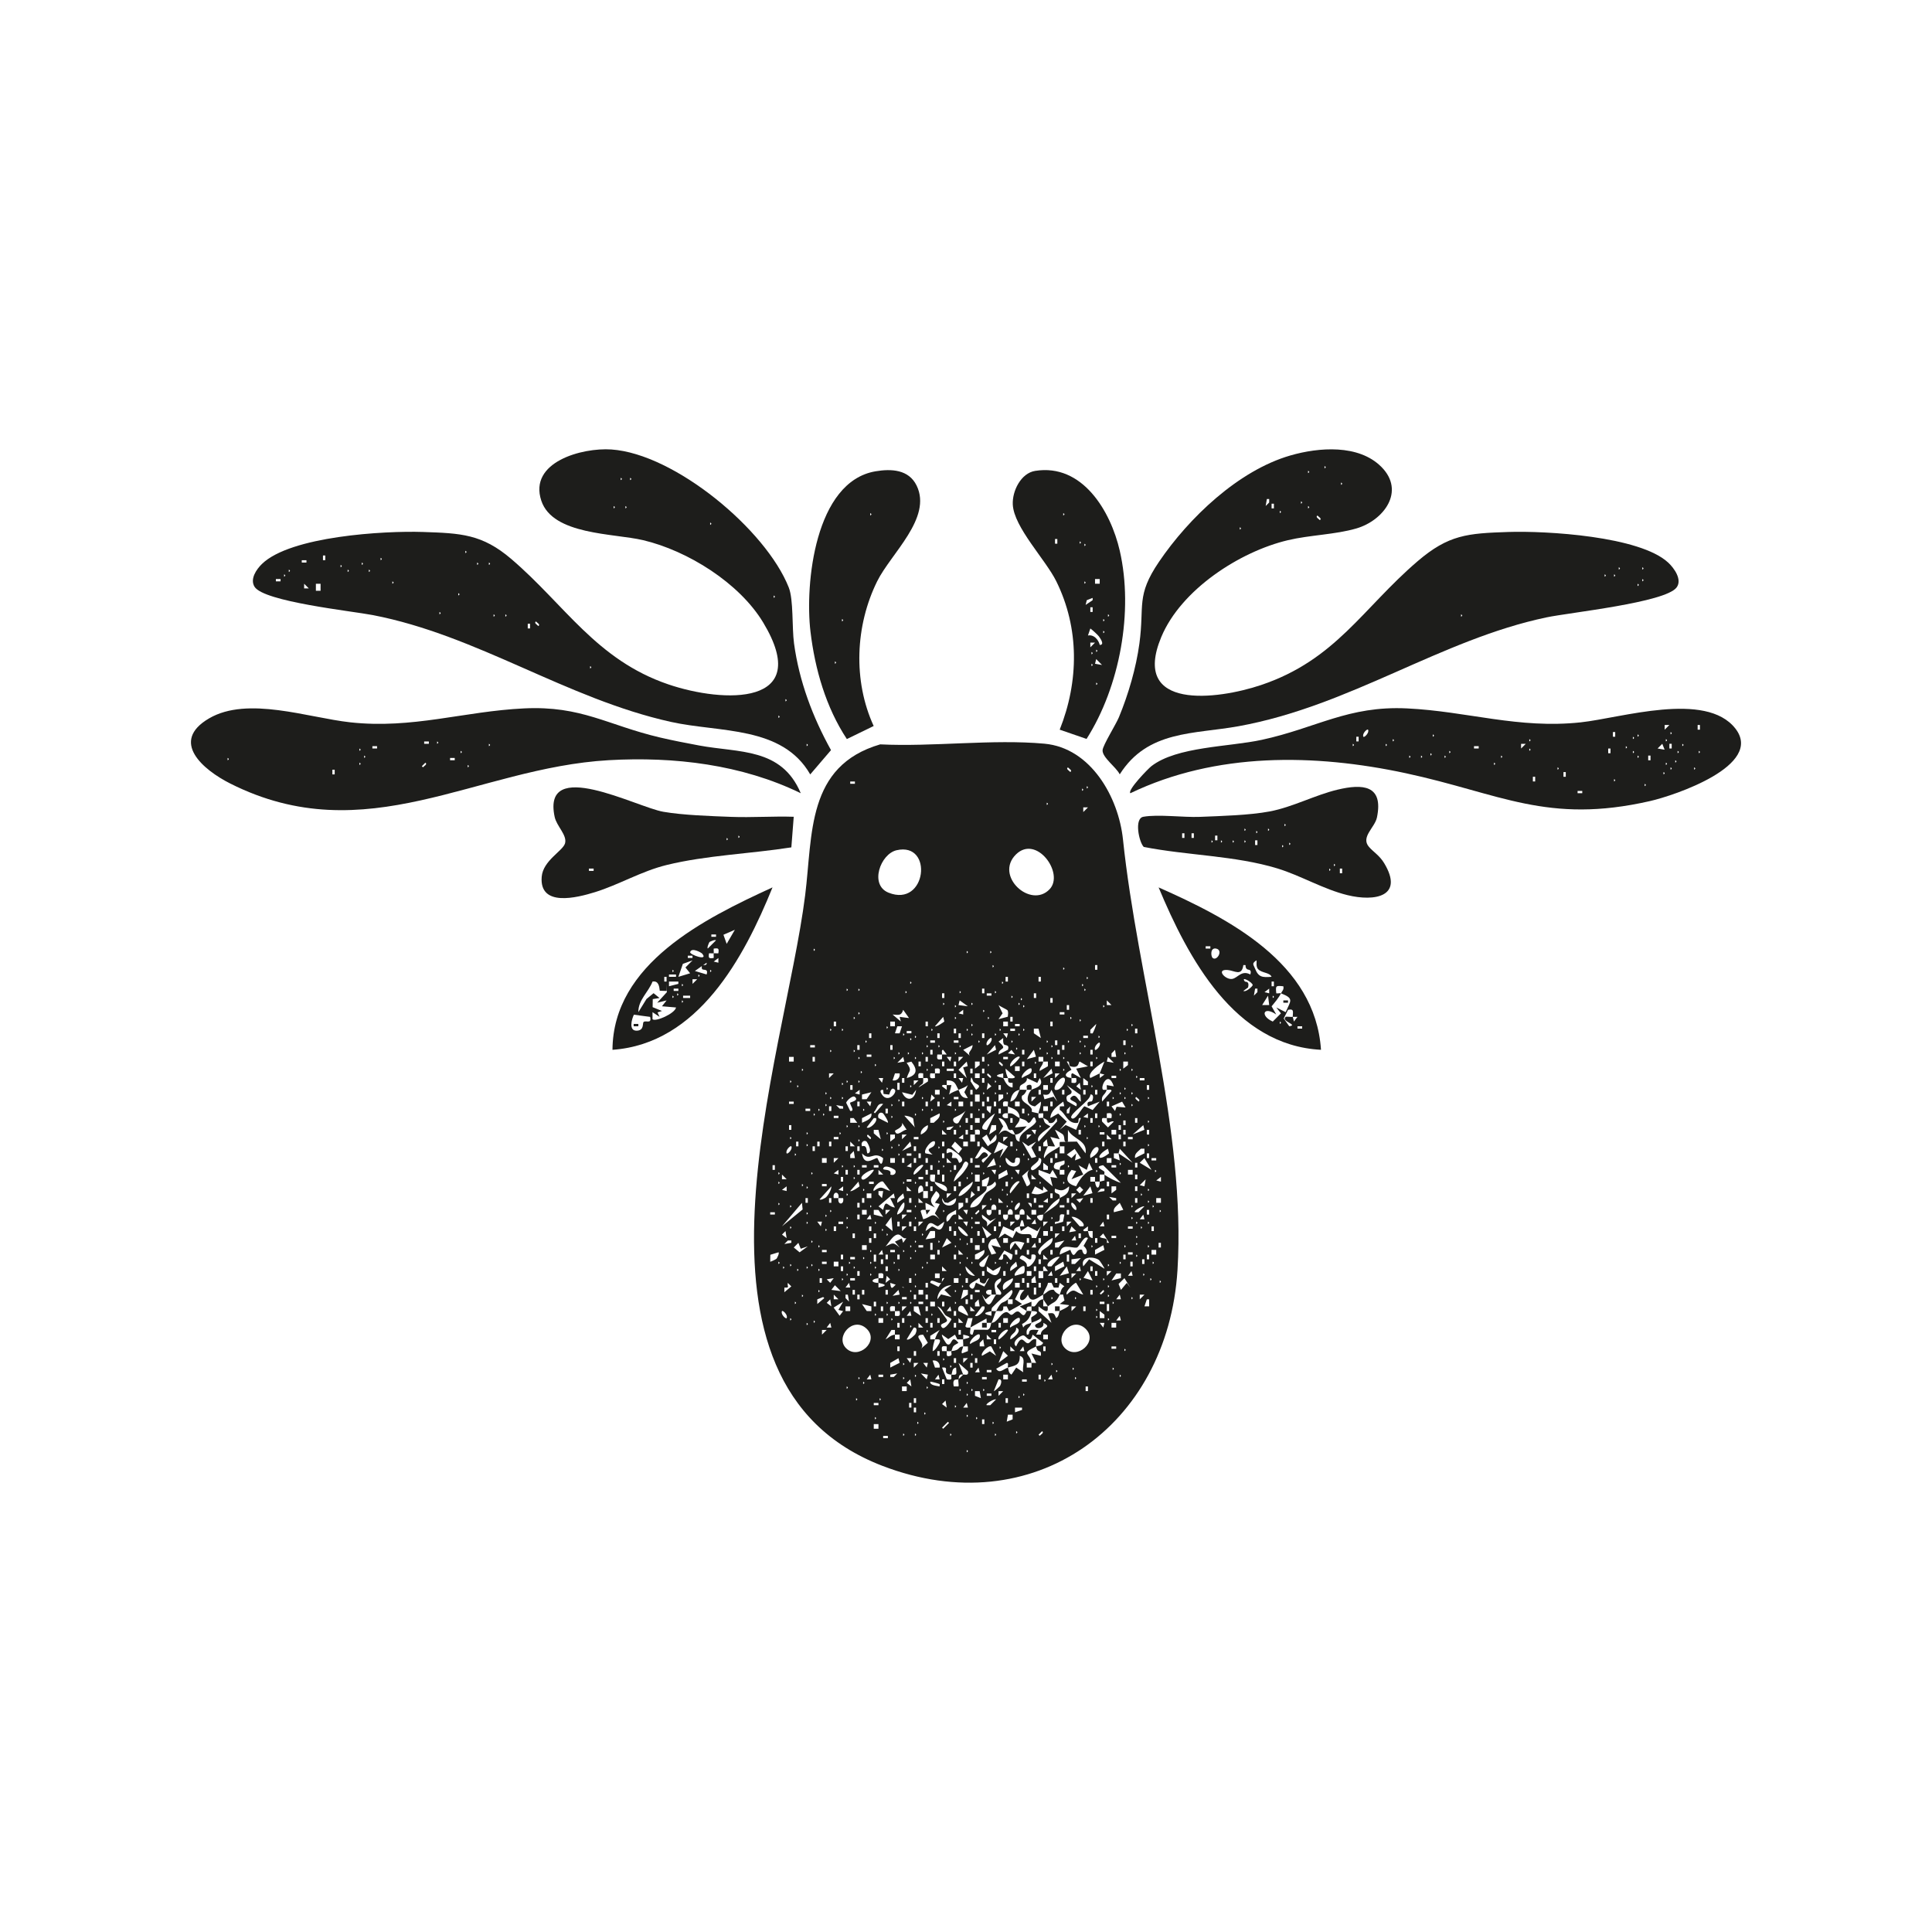 <?xml version="1.0" encoding="UTF-8"?>
<svg id="OtRo_MuNdO_MuSiC__x2F__Dirty_one" xmlns="http://www.w3.org/2000/svg" version="1.1" viewBox="0 0 2437.8 2437.8">
  <!-- Generator: Adobe Illustrator 29.3.1, SVG Export Plug-In . SVG Version: 2.1.0 Build 151)  -->
  <defs>
    <style>
      .st0 {
        fill: #1d1d1b;
      }
    </style>
  </defs>
  <g id="EDDY">
    <g id="muso">
      <path class="st0" d="M1666.83,1324.64c-109.1-5.58-167.78-115.95-204.9-204.92,88.62,39.31,197.68,95.27,204.9,204.92ZM1527.22,1194h-5.91v2.91h5.91v-2.91ZM1530.22,1208.8c5.38,4.26,13.57-9.83,4.39-11.85-7.77-1.7-6.89,9.87-4.39,11.85ZM1587.41,1222.8c-3.42-3.75-.96-11-2.23-10.96-6,4.21-3.62,5.04-1.55,10.33,4.31,10.99,9.22,11.3,20.81,10.37-2.27-5.63-12.31-4.57-17.03-9.74ZM1572.96,1222.43c-1.18-1.33-1.45-2.94-1.24-4.66l-2.85-.03c-2.04,14.7-11.05,6.97-19.7,6.22-15.6-1.35-2.96,12.64,5.61,11.24,7-1.14,11.68-11.54,22.93-5.6,2.13-7.49-2.84-5.02-4.75-7.17ZM1568.83,1250.37c3.57,1.86,11.82-6.08,11.81-7.4-.04-3.53-15.76-12.07-9.87-4.52.67.86,6.16-1.07,4.07,7.52l-6,4.4ZM1607.4,1244.44v-5.91h-2.91v5.91h2.91ZM1616.34,1253.37c1.49-3.03,4.01-4.68,2.96-8.89-9.64-.96-9.83-.75-8.89,8.88,1.83.46,4.62-.51,5.93.01-2.81,5.71-7.76,11.44-11.85,16.39l5.88,10.34c-16.09-11.21-20.96,1.52-4.38,8.91l10.31-10.38-5.9-7.4,11.83,5.91c6.47-14.72,10.93-17.12-5.89-23.76ZM1583.7,1247.44l-1.54,8.84,4.46-4.44v-4.4h-2.91ZM1601.47,1253.35v-5.92s-5.91,4.47-5.91,4.47l5.91,1.45ZM1601.47,1268.21l-1.46-11.86-7.44,11.84,8.9.02ZM1605.94,1256.34v2.97c1.93-.99,1.93-1.98,0-2.97ZM1631.19,1283.07c0-5.87,2.29-10.6-5.88-8.89l-5.52,10.96,6.99,9.78c12.07-1.69-11.17-6.3-4.48-11.84.81-.67,6.46.38,8.9-.02l1.47,5.93,4.47-5.91-5.95-.02ZM1614.85,1289.01v2.97c1.93-.99,1.93-1.98,0-2.97ZM1643.06,1294.98h-5.91v2.91h5.91v-2.91Z"/>
      <path class="st0" d="M772.82,1324.66c.73-108.59,116.31-165.72,201.94-204.95-35.98,88.78-94.03,197.34-201.94,204.95ZM927.25,1173.19l-14.41,6.29,4.08,11.48,10.34-17.78ZM903.49,1179.14h-5.91v2.91h5.91v-2.91ZM895.21,1188.64c-.3.3-3.51,7.08-2.13,8.23l10.37-10.37c-1.15-1.38-7.93,1.83-8.23,2.13ZM885.66,1202.93c-.5-.56-12.95-8.13-14.82-1.52-.89,3.16,24.25,12.08,14.82,1.52ZM900.53,1202.88c-1.92.24-3.98-.18-5.92.02-.83,6.19-.29,6.74,5.9,5.9.2-1.93-.23-4,.02-5.92,1.92-.24,3.98.18,5.92-.02.83-6.19.29-6.74-5.9-5.9-.2,1.93.23,4-.02,5.92ZM873.79,1205.88h-5.91v2.91h5.91v-2.91ZM906.46,1214.74v-5.92s-5.91,4.47-5.91,4.47l5.91,1.45ZM873.8,1211.82l-12.16,4.37-5.65,16.38,14.81-4.48-5.89-7.34,8.89-8.92ZM891.6,1214.78l-14.77,10.4,14.77,4.41c2.77-8.57-5.32-4.28-5.95-7.44-1.59-7.93,6.76-1.42,5.95-7.38ZM848.55,1223.67v2.97c1.93-.99,1.93-1.98,0-2.97ZM896.08,1223.67v2.97c1.93-.99,1.93-1.98,0-2.97ZM853,1229.64h-8.88v2.91h8.88v-2.91ZM881.23,1229.61v2.97c1.93-.99,1.93-1.98,0-2.97ZM841.1,1238.5v-5.91h-2.91v5.91h2.91ZM879.74,1235.58h-5.92s.01,5.91.01,5.91l5.91-5.91ZM832.51,1250.14c-.66-5.62-1.52-12.86-9.14-11.6-5.18,13.45-18.18,23.2-17.87,38.57l10.24-16.57,8.96-7.35,7.52,6.1-8.57,1.38-.16,10.17,11.75,4.82-5.56,1.8,2.58,5.6-8.9-5.9-.02,8.88c3.67,3.75,28.45-7.27,29.69-14.8l-17.77-1.52,5.89-7.4-11.87,2.92,12.17-13.32-.33-10.4.03,8.86-8.62-.24ZM855.97,1238.55h-11.85s0,5.9,0,5.9l11.84-2.99v-2.9ZM860.44,1241.49v2.97c1.93-.99,1.93-1.98,0-2.97ZM855.96,1247.46h-5.91v2.91h5.91v-2.91ZM854.5,1253.37v2.97c1.93-.99,1.93-1.98,0-2.97ZM848.55,1256.34v2.97c1.93-.99,1.93-1.98,0-2.97ZM870.82,1256.37h-8.88v2.91h8.88v-2.91ZM860.44,1262.28v2.97c1.93-.99,1.93-1.98,0-2.97ZM820.34,1283.1l-20.5-2.74c-2.83,5.77-6.87,20.51,3.68,20.15,9.55-.32,6.97-9.34,8.51-10.9,2.58-2.62,10.63,3.04,8.31-6.51Z"/>
      <path class="st0" d="M1295.56,1654.34l-8.88-5.88,14.8-5.99c.16,1.97-.07,3.96.01,5.93-1.56.95-7.3-2.12-5.94,5.94Z"/>
      <path class="st0" d="M1295.56,1375.14c.75-1.97-1.68-5.01,1.52-5.96,5.06-1.51,4.94,1.4,4.43,5.96-1.97.09-3.98-.14-5.94,0Z"/>
      <path class="st0" d="M1316.35,1633.55c4.23-2.1,7.07-6.85,13.19-6.12.55.07,1,3.33,7.6,6.12-4.93,11.16-7.34,8.41-14.85,14.85l-5.94-8.91c-.02-1.91-.3-4.25,0-5.94ZM1326.75,1636.52v2.97c1.93-.99,1.93-1.98,0-2.97Z"/>
      <rect class="st0" x="1619.32" y="1262.31" width="5.91" height="2.91"/>
      <rect class="st0" x="799.56" y="1292.01" width="5.91" height="2.91"/>
      <path class="st0" d="M1110.64,939.24c66.51,3.31,141.83-6.84,207.32-.84,58.56,5.37,93.44,67.59,99.01,120.78,18.52,176.73,79.61,368.32,68.8,543.3-12.19,197.24-182.53,320.01-372.18,247.19-274.14-105.26-123.56-513.34-97.65-719.99,9.64-76.89,1.5-163.17,94.7-190.44ZM1347.51,968.29c-2.93,2.07,1.6,4.08,3.03,5.82,2.95-1.95-1.38-3.93-3.03-5.82ZM1078.73,986.08h-5.91v2.91h5.91v-2.91ZM1371.3,991.99v2.97c1.93-.99,1.93-1.98,0-2.97ZM1365.36,994.96v2.97c1.93-.99,1.93-1.98,0-2.97ZM1320.81,1012.79v2.97c1.93-.99,1.93-1.98,0-2.97ZM1372.79,1018.76h-5.92s.01,5.91.01,5.91l5.91-5.91ZM1131.34,1072.82c-20.47,4.69-34.55,43.73-10.26,53.53,48.08,19.4,57.24-64.29,10.26-53.53ZM1324.49,1121.93c18.7-19.94-16.57-69.12-42.42-43.92-27.83,27.13,18.58,69.34,42.42,43.92ZM1026.76,1196.94v2.97c1.93-.99,1.93-1.98,0-2.97ZM1219.82,1199.91v2.97c1.93-.99,1.93-1.98,0-2.97ZM1249.53,1199.91v2.97c1.93-.99,1.93-1.98,0-2.97ZM1252.5,1217.73v2.97c1.93-.99,1.93-1.98,0-2.97ZM1384.64,1223.65v-5.91h-2.91v5.91h2.91ZM1341.6,1220.7v2.97c1.93-.99,1.93-1.98,0-2.97ZM1271.77,1238.5v-5.91h-2.91v5.91h2.91ZM1313.35,1238.5v-5.91h-2.91v5.91h2.91ZM1371.3,1232.58v2.97c1.93-.99,1.93-1.98,0-2.97ZM1148.54,1238.52v2.97c1.93-.99,1.93-1.98,0-2.97ZM1264.38,1238.52v2.97c1.93-.99,1.93-1.98,0-2.97ZM1365.36,1241.49v2.97c1.93-.99,1.93-1.98,0-2.97ZM1068.35,1247.43v2.97c1.93-.99,1.93-1.98,0-2.97ZM1083.2,1247.43v2.97c1.93-.99,1.93-1.98,0-2.97ZM1242.07,1253.35v-5.91h-2.91v5.91h2.91ZM1368.33,1247.43v2.97c1.93-.99,1.93-1.98,0-2.97ZM1142.6,1250.4v2.97c1.93-.99,1.93-1.98,0-2.97ZM1210.91,1250.4v2.97c1.93-.99,1.93-1.98,0-2.97ZM1255.47,1250.4v2.97c1.93-.99,1.93-1.98,0-2.97ZM1191.58,1259.29v-5.91h-2.91v5.91h2.91ZM1251,1253.4h-5.91v2.91h5.91v-2.91ZM1307.41,1259.29v-5.91h-2.91v5.91h2.91ZM1276.26,1256.34v2.97c1.93-.99,1.93-1.98,0-2.97ZM1288.14,1259.31v2.97c1.93-.99,1.93-1.98,0-2.97ZM1328.2,1265.23v-5.91h-2.91v5.91h2.91ZM1209.41,1268.2l11.83,1.53-10.35-7.44-1.48,5.9ZM1402.49,1268.19l-5.91-5.91v5.92s5.91-.01,5.91-.01ZM1190.12,1265.25v2.97c1.93-.99,1.93-1.98,0-2.97ZM1225.76,1265.25v2.97c1.93-.99,1.93-1.98,0-2.97ZM1285.17,1265.25v2.97c1.93-.99,1.93-1.98,0-2.97ZM1204.97,1268.22v2.97c1.93-.99,1.93-1.98,0-2.97ZM1271.18,1274.65c-.34-.55-9.14-4.8-11.23-6.43l5.11,10.4-5.14,7.39,11.71-3.11c.2-2.63,1.02-5.84-.45-8.25ZM1291.11,1268.22v2.97c1.93-.99,1.93-1.98,0-2.97ZM1349,1274.14v-5.91h-2.91v5.91h2.91ZM1392.09,1268.22v2.97c1.93-.99,1.93-1.98,0-2.97ZM1135.15,1283.09l11.85,1.5-7.38-10.42c-2.31,7.76-5.56,6.53-13.34,5.96l10.41,8.82-1.54-5.86ZM1215.35,1280.08v-5.92s-5.91,4.47-5.91,4.47l5.91,1.45ZM1240.61,1274.16v2.97c1.93-.99,1.93-1.98,0-2.97ZM1083.2,1277.13v2.97c1.93-.99,1.93-1.98,0-2.97ZM1343.07,1277.16h-5.91v2.91h5.91v-2.91ZM1077.26,1283.07v2.97c1.93-.99,1.93-1.98,0-2.97ZM1191.53,1288.94l-1.39-5.85-10.41,11.84c1.49,1.42,11.42-5.44,11.8-5.98ZM1204.97,1283.07v2.97c1.93-.99,1.93-1.98,0-2.97ZM1246.56,1283.07v2.97c1.93-.99,1.93-1.98,0-2.97ZM1277.71,1288.99v-5.91h-2.91v5.91h2.91ZM1350.51,1283.07v2.97c1.93-.99,1.93-1.98,0-2.97ZM1362.39,1286.04v2.97c1.93-.99,1.93-1.98,0-2.97ZM1054.95,1294.94v-5.91h-2.91v5.91h2.91ZM1129.22,1289.03h-5.91v5.91h5.91v-5.91ZM1170.79,1294.94v-5.91h-2.91v5.91h2.91ZM1271.79,1289.03h-5.91v5.91h5.91v-5.91ZM1328.2,1294.94v-5.91h-2.91v5.91h2.91ZM1225.76,1291.98v2.97c1.93-.99,1.93-1.98,0-2.97ZM1286.64,1292.01h-5.91v2.91h5.91v-2.91ZM1378.69,1303.84c.45-.44,4.67-9.79,4.52-11.8l-7.43,7.41v4.4c.96-.16,2.48.41,2.91,0ZM1427.73,1291.98v2.97c1.93-.99,1.93-1.98,0-2.97ZM1118.84,1294.95v2.97c1.93-.99,1.93-1.98,0-2.97ZM1138.14,1294.98l-5.9-.03-3,8.88,5.9.03,3-8.88ZM1047.55,1297.92v2.97c1.93-.99,1.93-1.98,0-2.97ZM1062.41,1297.92v2.97c1.93-.99,1.93-1.98,0-2.97ZM1175.27,1297.92v2.97c1.93-.99,1.93-1.98,0-2.97ZM1206.43,1303.85v-5.91h-2.91v5.91h2.91ZM1219.82,1297.92v2.97c1.93-.99,1.93-1.98,0-2.97ZM1261.41,1297.92v2.97c1.93-.99,1.93-1.98,0-2.97ZM1280.7,1297.95h-5.91v2.91h5.91v-2.91ZM1291.11,1297.92v2.97c1.93-.99,1.93-1.98,0-2.97ZM1310.37,1297.93h-5.88s.05,5.87.05,5.87l8.82,5.98-2.99-11.85ZM1421.79,1297.92v2.97c1.93-.99,1.93-1.98,0-2.97ZM1435.13,1303.85v-5.91h-2.91v5.91h2.91ZM1150.01,1300.92h-5.91v2.91h5.91v-2.91ZM1099.5,1309.79v-5.91h-2.91v5.91h2.91ZM1139.63,1303.86v2.97c1.93-.99,1.93-1.98,0-2.97ZM1185.64,1309.79v-5.91h-2.91v5.91h2.91ZM1212.37,1309.79v-5.91h-2.91v5.91h2.91ZM1225.76,1303.86v2.97c1.93-.99,1.93-1.98,0-2.97ZM1242.07,1309.79v-5.91h-2.91v5.91h2.91ZM1255.47,1303.86v2.97c1.93-.99,1.93-1.98,0-2.97ZM1271.79,1303.88h-5.92s4.47,5.91,4.47,5.91l1.45-5.91ZM1285.17,1303.86v2.97c1.93-.99,1.93-1.98,0-2.97ZM1154.48,1306.83v2.97c1.93-.99,1.93-1.98,0-2.97ZM1169.33,1306.83v2.97c1.93-.99,1.93-1.98,0-2.97ZM1372.77,1306.86h-5.91v2.91h5.91v-2.91ZM1386.15,1306.83v2.97c1.93-.99,1.93-1.98,0-2.97ZM1148.54,1309.8v2.97c1.93-.99,1.93-1.98,0-2.97ZM1245.1,1318.71c1.13,1.44,7.86-5.19,5.88-8.91-1.13-1.44-7.86,5.19-5.88,8.91ZM1266.82,1317.78c-1.46-2.54-1.05-5.26-.99-7.99l-5.86,4.46c13.22,11.53.04,6.43-.02,16.34l11.83-6c2.49-7-3.99-5.14-4.96-6.81ZM1092.11,1312.77v2.97c1.93-.99,1.93-1.98,0-2.97ZM1179.71,1312.8h-5.91v2.91h5.91v-2.91ZM1209.41,1312.8h-5.91v2.91h5.91v-2.91ZM1234.67,1312.77v2.97c1.93-.99,1.93-1.98,0-2.97ZM1276.26,1312.77v2.97c1.93-.99,1.93-1.98,0-2.97ZM1320.81,1312.77v2.97c1.93-.99,1.93-1.98,0-2.97ZM1334.14,1318.7v-5.91h-2.91v5.91h2.91ZM1347.54,1312.77v2.97c1.93-.99,1.93-1.98,0-2.97ZM1362.39,1312.77v2.97c1.93-.99,1.93-1.98,0-2.97ZM1420.28,1318.7v-5.91h-2.91v5.91h2.91ZM1381.73,1324.65c1.13,1.44,7.86-5.19,5.88-8.91-1.13-1.44-7.86,5.19-5.88,8.91ZM1028.23,1318.74h-5.91v2.91h5.91v-2.91ZM1084.65,1324.64v-5.91h-2.91v5.91h2.91ZM1126.23,1324.64v-5.91h-2.91v5.91h2.91ZM1169.33,1318.71v2.97c1.93-.99,1.93-1.98,0-2.97ZM1184.18,1318.71v2.97c1.93-.99,1.93-1.98,0-2.97ZM1210.91,1318.71v2.97c1.93-.99,1.93-1.98,0-2.97ZM1215.37,1324.71l11.83,10.37c-9.92-7.1-.2-7.93.03-16.36l-11.85,5.99ZM1256.87,1324.58l-1.39-5.85-10.4,11.85,11.79-6ZM1326.75,1318.71v2.97c1.93-.99,1.93-1.98,0-2.97ZM1343.05,1324.64v-5.91h-2.91v5.91h2.91ZM1368.33,1318.71v2.97c1.93-.99,1.93-1.98,0-2.97ZM1427.73,1318.71v2.97c1.93-.99,1.93-1.98,0-2.97ZM1282.2,1321.68v2.97c1.93-.99,1.93-1.98,0-2.97ZM1311.9,1321.68v2.97c1.93-.99,1.93-1.98,0-2.97ZM1047.55,1324.65v2.97c1.93-.99,1.93-1.98,0-2.97ZM1077.26,1324.65v2.97c1.93-.99,1.93-1.98,0-2.97ZM1176.73,1330.58v-5.91h-2.91v5.91h2.91ZM1188.64,1330.59c-1.93.22-3.98-.17-5.92.02-.83,6.19-.29,6.74,5.9,5.9.18-1.94-.2-3.99.02-5.92,1.93-.22,3.99.18,5.93-.03l-4.46-5.9c-2.72-.1-1.25,3.92-1.47,5.93ZM1280.71,1330.56l-4.45-5.85-4.44,4.41,8.9,1.44ZM1292.56,1330.58v-5.91h-2.91v5.91h2.91ZM1307.17,1333.3l-2.66-8.63-8.93,11.83,11.59-3.2ZM1337.11,1330.58v-5.91h-2.91v5.91h2.91ZM1378.7,1330.58v-5.91h-2.91v5.91h2.91ZM1408.41,1333.55l-1.45-8.88-4.44,4.49v4.39s5.9,0,5.9,0ZM1133.69,1327.62v2.97c1.93-.99,1.93-1.98,0-2.97ZM1145.57,1327.62v2.97c1.93-.99,1.93-1.98,0-2.97ZM1163.39,1327.62v2.97c1.93-.99,1.93-1.98,0-2.97ZM1204.97,1327.62v2.97c1.93-.99,1.93-1.98,0-2.97ZM1320.81,1327.62v2.97c1.93-.99,1.93-1.98,0-2.97ZM1362.39,1327.62v2.97c1.93-.99,1.93-1.98,0-2.97ZM1418.82,1327.62v2.97c1.93-.99,1.93-1.98,0-2.97ZM1099.52,1330.62h-5.91v2.91h5.91v-2.91ZM1001.5,1333.58h-5.91v5.91h5.91v-5.91ZM1028.22,1339.49v-5.91h-2.91v5.91h2.91ZM1083.2,1333.56v2.97c1.93-.99,1.93-1.98,0-2.97ZM1127.75,1333.56v2.97c1.93-.99,1.93-1.98,0-2.97ZM1141.1,1339.49l-1.46-5.91-7.38,7.44,8.84-1.53ZM1154.48,1333.56v2.97c1.93-.99,1.93-1.98,0-2.97ZM1170.79,1339.49v-5.91h-2.91v5.91h2.91ZM1200.5,1333.58h-5.92s4.47,5.91,4.47,5.91l1.45-5.91ZM1215.37,1333.59h-5.92s.01,5.91.01,5.91l5.91-5.91ZM1242.07,1339.49v-5.91h-2.91v5.91h2.91ZM1271.79,1333.59h-5.91v2.91h5.91v-2.91ZM1286.65,1333.59c-2.88-2.64-14.03,7.96-11.85,11.85,1.12,1.16,13.02-10.78,11.85-11.85ZM1316.35,1339.5c.22-1.93-.09-3.98-.02-5.92h-5.91s0,5.9,0,5.9c1.93.2,4-.23,5.92.02-.64,5.56-5.18,7.65-4.48,11.82l10.4-5.94v-5.87c-1.93-.2-4,.23-5.92-.02ZM1326.75,1333.56v2.97c1.93-.99,1.93-1.98,0-2.97ZM1341.6,1333.56v2.97c1.93-.99,1.93-1.98,0-2.97ZM1383.18,1333.56v2.97c1.93-.99,1.93-1.98,0-2.97ZM1396.56,1339.49l8.84,1.53-7.38-7.44-1.46,5.91ZM1149.97,1339.57l-5.94,1.47c7.29,10.6,3.27,8.64.07,19.24,13.5-3.54,13.86-10.77,5.87-20.71ZM1161.88,1345.43v-5.91h-2.91v5.91h2.91ZM1191.58,1345.43v-5.91h-2.91v5.91h2.91ZM1206.43,1345.43v-5.91h-2.91v5.91h2.91ZM1221.06,1345.28l-1.23-5.76-10.36,10.38,10.36,10.38-4.54-13.38,5.77-1.63ZM1236.14,1339.52h-5.91s.01,8.89.01,8.89l5.88-4.5v-4.39ZM1261.38,1339.56c-2.93,2.07,1.6,4.08,3.03,5.82,2.95-1.95-1.38-3.93-3.03-5.82ZM1292.56,1345.43v-5.91h-2.91v5.91h2.91ZM1305.96,1339.5v2.97c1.93-.99,1.93-1.98,0-2.97ZM1337.13,1339.52h-5.91v5.91h5.91v-5.91ZM1352,1360.29c-.05-2.32-1.07-6.05,1.51-5.97l10.34,5.97-5.91-11.85,14.82-2.95-10.36-6.04c-2.09.55-.06,9.17-11.57,6.08-3.28-.88.14-7.31-4.74-6.02l5.9,10.39c-8.51,4.06-10.54,9.07,0,10.38.05,1.98-.07,3.96.02,5.92,6.19.83,6.74.29,5.9-5.9-1.93-.2-4,.22-5.92-.02ZM1378.7,1345.43v-5.91h-2.91v5.91h2.91ZM1387.64,1354.35l5.91-14.85c-5.29,2.73-22.34,14.32-17.76,20.79l11.85-5.94.03,5.94,5.9-4.47-5.93-1.47ZM1423.26,1339.52h-5.91s.01,8.89.01,8.89l5.88-4.5v-4.39ZM1103.99,1342.47v2.97c1.93-.99,1.93-1.98,0-2.97ZM1175.27,1342.47v2.97c1.93-.99,1.93-1.98,0-2.97ZM1246.56,1342.47v2.97c1.93-.99,1.93-1.98,0-2.97ZM1286.64,1345.46h-5.91v5.91h5.91v-5.91ZM1011.91,1348.41v2.97c1.93-.99,1.93-1.98,0-2.97ZM1169.33,1348.41v2.97c1.93-.99,1.93-1.98,0-2.97ZM1179.73,1354.35c-1.92.24-3.98-.18-5.92.02-.83,6.19-.29,6.74,5.9,5.9.2-1.93-.23-4,.02-5.92,1.92-.24,3.98.18,5.92-.02.83-6.19.29-6.74-5.9-5.9-.2,1.93.23,4-.02,5.92ZM1203.47,1348.44h-8.88v2.91h8.88v-2.91ZM1227.22,1354.34v-5.91h-2.91v5.91h2.91ZM1242.07,1354.34v-5.91h-2.91v5.91h2.91ZM1271.8,1360.29c-1.96-.14-3.97.09-5.94,0v-5.92c-17.49,3.46-.62,5.28,0,5.92,1.3,1.35,4.01,11.36,11.85,11.88l-.02-5.89c-7.76.82-4.79-3.26-5.89-5.99,2.39.17,8.35,1.21,8.9-1.47l-11.84-10.41c-.19,4.13,1.45,8.17,2.94,11.88ZM1301.49,1348.43c-2.73-2.81-14.63,8.75-11.83,11.86,4.39-4.03,13.88-4.27,11.83-11.86ZM1328.16,1354.28l-1.39-5.85-10.4,11.85,11.79-6ZM1341.6,1348.41v2.97c1.93-.99,1.93-1.98,0-2.97ZM1412.88,1348.41v2.97c1.93-.99,1.93-1.98,0-2.97ZM1427.73,1348.41v2.97c1.93-.99,1.93-1.98,0-2.97ZM1086.17,1351.38v2.97c1.93-.99,1.93-1.98,0-2.97ZM1052.01,1354.38h-5.92s.01,5.91.01,5.91l5.91-5.91ZM1135.16,1354.37h-5.89s-3,8.87-3,8.87c5.42,1.01,9.84-3.25,8.89-8.87ZM1164.88,1360.29c-.09-1.97.1-3.96-.02-5.92-6.19-.83-6.74-.29-5.9,5.9,1.94.19,3.99-.21,5.92.02.47,10.48-1.31,5.59-5.93,11.85l11.84-7.44c1.11-6.49-1.77-3.92-5.91-4.41ZM1206.43,1360.28v-5.91h-2.91v5.91h2.91ZM1236.14,1354.37h-5.91v5.91h5.91v-5.91ZM1246.53,1354.41c-2.93,2.07,1.6,4.08,3.03,5.82,2.95-1.95-1.38-3.93-3.03-5.82ZM1307.41,1360.28v-5.91h-2.91v5.91h2.91ZM1337.14,1354.38h-5.92s.01,5.91.01,5.91l5.91-5.91ZM1408.41,1357.35h-5.91v2.91h5.91v-2.91ZM1433.67,1357.32v2.97c1.93-.99,1.93-1.98,0-2.97ZM1114.37,1360.31h-5.92s4.47,5.91,4.47,5.91l1.45-5.91ZM1141.08,1366.22v-5.91h-2.91v5.91h2.91ZM1215.35,1360.31h-5.92s4.47,5.91,4.47,5.91l1.45-5.91ZM1228.41,1364.94c-1.25-1.3-2.96-10.75-3.75-.63l7.02,10.83c8.27-6.22.66-6.12-3.27-10.19ZM1242.07,1366.22v-5.91h-2.91v5.91h2.91ZM1301.5,1375.14c1.45-1.55,17.67-3.88,10.39-14.88l-3,6.13-13.26-6.09c1.12,6.06-7.05,7.77-8.2,9.74-1.36,2.34-.54,4.74-.78,5.11-7.53,1.36-10.49,6.55-11.85,14.85,8.18-1.91,9.15-10.79,11.85-14.85,2.61-.47,6.02.21,8.91,0-2.71,7.08-5.86,6.99-6,7.51-2.05,7.68,6.63,9.28,10.84,14.47,5.14,6.33-4.68,4.83,10,7.71-.9,9.43,1.67,4.48,5.94,5.94,2.2,6.54.86,5.78,8.86,10.4,0,2.12-19.69,11.07-14.77,19.29l23.48-25.52c-1.45-11.04-.71,4.62-10.16,1.84-.65-.19.3-3.37-7.41-6.01-.48-1.44.43-4.07,0-5.94-1.91-.34-4.17.34-5.93,0,.44-4.66,3.67-9.69,2.94-14.83l-7.41,6.03c-12.3-1.78-10.73-14.17-4.45-20.9ZM1328.2,1366.22v-5.91h-2.91v5.91h2.91ZM1343.07,1360.31c-3.38-3.64-15.27,10.7-11.85,14.82,7.36,1.98,14.97-11.46,11.85-14.82ZM1372.77,1369.19v-4.39s-5.9-4.5-5.9-4.5v8.89s5.9,0,5.9,0ZM1396.55,1375.14c.5-1.45-.33-4.08,0-5.95l8.84,1.52c-7.63-22.59-18.22,3.5-13.12,4.47,1.41.12,2.87-.21,4.27-.04-2.66,7.75-7.28,6.16-5.91,14.84l11.84-13.37c.1-2.73-3.92-1.23-5.93-1.47ZM1444.06,1360.32h-5.91v2.91h5.91v-2.91ZM997.06,1363.26v2.97c1.93-.99,1.93-1.98,0-2.97ZM1068.35,1363.26v2.97c1.93-.99,1.93-1.98,0-2.97ZM1083.2,1363.26v2.97c1.93-.99,1.93-1.98,0-2.97ZM1158.93,1363.29h-5.92s.01,5.91.01,5.91l5.91-5.91ZM1194.58,1369.2c-2.04-.05-6.06-1.13-5.93,1.47l5.9,4.46c.21-1.94-.19-4,.03-5.93,1.97.05,3.96-.07,5.93.02l-2.93,11.86c3.75-3.08,7.65-4.08,11.85-5.94,1.92,3.11,2.3,10.74,11.82,10.42l-4.48-7.43,4.51-8.93c-3.75,3.1-7.65,4.08-11.85,5.94-3.53-5.71-3.59-12.44-14.83-11.86-.19,1.94.2,3.99-.02,5.92ZM1255.47,1363.26v2.97c1.93-.99,1.93-1.98,0-2.97ZM1062.41,1366.23v2.97c1.93-.99,1.93-1.98,0-2.97ZM1135.14,1375.13v-8.88h-2.91v8.88h2.91ZM1245.1,1375.14l5.85-4.45-4.41-4.44-1.44,8.9ZM1363.85,1375.14l-1.44-8.9-4.41,4.44,5.85,4.45ZM1005.97,1369.2v2.97c1.93-.99,1.93-1.98,0-2.97ZM1075.74,1375.13v-5.91h-2.91v5.91h2.91ZM1148.54,1369.2v2.97c1.93-.99,1.93-1.98,0-2.97ZM1262.86,1375.13v-5.91h-2.91v5.91h2.91ZM1322.28,1369.22h-5.91v5.91h5.91v-5.91ZM1363.29,1381.57l-17.2-12.37,5.96,7.43c1.21,7.25-9.67,1.99-5.4,12.86l11.26,6.44c4.51-6.74-12.22-6.33-5.89-11.86,6.04-5.29,8.47,5.33,11.84,5.91l-.56-8.41ZM1377.24,1369.2v2.97c1.93-.99,1.93-1.98,0-2.97ZM1449.98,1375.13v-5.91h-2.91v5.91h2.91ZM1118.84,1372.17v2.97c1.93-.99,1.93-1.98,0-2.97ZM1418.82,1372.17v2.97c1.93-.99,1.93-1.98,0-2.97ZM1084.67,1381.07v-5.92s-5.91,4.47-5.91,4.47l5.91,1.45ZM1114.87,1380.34l-.52-5.18c-5.12-.42-3.21,3.42-1.49,5.96,7.76,11.45,19.28-2.72,16.36-5.97-4.98-5.55-6.63,5.81-7.38,6l-6.97-.82ZM1138.15,1378.14c5.38,12.64,16.19,10.17,17.79-2.98l-4.74,6.24-13.05-3.25ZM1185.65,1375.16h-5.91v5.91h5.91v-5.91ZM1227.22,1381.07v-5.91h-2.91v5.91h2.91ZM1313.35,1381.07v-5.91h-2.91v5.91h2.91ZM1334.14,1389.98l-7.41-14.83c-2.46,5.57-3.6,7.04-10.37,5.95l1.51,5.97,11.56-3.3,4.71,6.21ZM1343.05,1381.07v-5.91h-2.91v5.91h2.91ZM1369.79,1381.07v-5.91h-2.91v5.91h2.91ZM1384.64,1381.07v-5.91h-2.91v5.91h2.91ZM1041.61,1378.11v2.97c1.93-.99,1.93-1.98,0-2.97ZM1099.51,1378.14l-11.85,2.99v5.88s5.87-.05,5.87-.05l5.98-8.82ZM1240.61,1378.11v2.97c1.93-.99,1.93-1.98,0-2.97ZM1255.47,1378.11v2.97c1.93-.99,1.93-1.98,0-2.97ZM1270.32,1378.11v2.97c1.93-.99,1.93-1.98,0-2.97ZM1412.88,1378.11v2.97c1.93-.99,1.93-1.98,0-2.97ZM1427.73,1378.11v2.97c1.93-.99,1.93-1.98,0-2.97ZM1173.82,1389.99l5.85-4.45-4.41-4.44-1.44,8.9ZM1236.14,1381.1h-5.91v8.88h5.91v-8.88ZM1265.85,1381.1h-5.91s.01,8.89.01,8.89l5.88-4.5v-4.39ZM1377.89,1389.42c1.42-2.13,2.86-9.16-2.09-8.32,1.13,7.12-28.11,25.19-23.78,29.66,4.36,4.51,14.08-14.33,16.44-14.83l10.27,4.67,8.91-10.58-14.83,5.89c-2.75-7.7,4.27-5.27,5.09-6.5ZM1047.55,1384.05v2.97c1.93-.99,1.93-1.98,0-2.97ZM1062.41,1384.05v2.97c1.93-.99,1.93-1.98,0-2.97ZM1078.73,1384.07c-2.71-2.35-9.91,4.1-11.07,7.35l5.18,10.43c6.52.41-.28-7.2-.22-10.23.02-1.22,11.89-2.56,6.11-7.55ZM1163.39,1384.05v2.97c1.93-.99,1.93-1.98,0-2.97ZM1190.12,1384.05v2.97c1.93-.99,1.93-1.98,0-2.97ZM1209.41,1384.09h-5.91v2.91h5.91v-2.91ZM1248.01,1389.98v-5.91h-2.91v5.91h2.91ZM1307.44,1384.08h-5.92s.01,5.91.01,5.91l5.91-5.91ZM1403.97,1384.05v2.97c1.93-.99,1.93-1.98,0-2.97ZM1418.82,1384.05v2.97c1.93-.99,1.93-1.98,0-2.97ZM1433.65,1384.11c-2.93,2.07,1.6,4.08,3.03,5.82,2.95-1.95-1.38-3.93-3.03-5.82ZM1448.53,1384.05v2.97c1.93-.99,1.93-1.98,0-2.97ZM1133.69,1387.02v2.97c1.93-.99,1.93-1.98,0-2.97ZM1001.5,1390.03h-5.91v2.91h5.91v-2.91ZM1084.65,1395.92v-5.91h-2.91v5.91h2.91ZM1099.52,1390.01h-5.92s4.47,5.91,4.47,5.91l1.45-5.91ZM1141.08,1395.92v-5.91h-2.91v5.91h2.91ZM1170.79,1395.92v-5.91h-2.91v5.91h2.91ZM1185.64,1395.92v-5.91h-2.91v5.91h2.91ZM1200.5,1395.92v-5.92s-5.91,4.47-5.91,4.47l5.91,1.45ZM1215.35,1390.01h-5.91v5.91h5.91v-5.91ZM1227.22,1395.92v-5.91h-2.91v5.91h2.91ZM1242.07,1395.92v-5.91h-2.91v5.91h2.91ZM1256.92,1395.92v-5.91h-2.91v5.91h2.91ZM1271.8,1395.94c-.57-.68.36-4.17-.02-5.92-6.2-.83-6.72-.29-5.92,5.91h5.93v8.92c-9.07-1.7-9.08,7.73-.01,5.92v-5.92c7.52-.88,8.04,2.79,14.86,5.94-.05,5.69-4.22,7.42-5.94,11.85l14.83-1.47c-4.36,4.17-8.08,10.58-14.84,10.41-4.32-10.63-4.16-3.03-8.21-6.63-.92-.82-3.23-13.75-12.55-14.16l5.9,10.38-5.9,10.41c10.46-11.28,12.42-.21,20.76,0,1.38,3.39.4,8.18,5.91,8.91-2.59-11.91,17.66-17.64,20.79-25.29-2.96-13.63-5.58,3.42-10.24,1.43-2.78-4.28-7.04-4.23-10.53-5.84.1-11.89-13.4-13.1-14.85-14.85ZM1286.64,1390.01h-5.91v5.91h5.91v-5.91ZM1328.2,1395.92v-5.91h-2.91v5.91h2.91ZM1342.93,1395.83l-1.31-5.82c-6.92,5.33-15.72,10.84-16.32,20.78l9.97-5.74,10.78,10.21-8.88,10.37,7.44-6.07,13.28,6.09,5.97-14.84c-5.04-1.37-1.42,5.81-4.53,6.12-12.47,1.25-14.78-12.18-22.22-16.55l.24-4.31,5.59-.23ZM1399.49,1395.92v-5.91h-2.91v5.91h2.91ZM1408.91,1396.47l11.34.98-4.35-7.4-13.4,5.92,4.46,5.89,1.95-5.4ZM1041.61,1392.97v2.97c1.93-.99,1.93-1.98,0-2.97ZM1063.88,1395.97l-8.84-1.54,4.44,4.46h4.4v-2.91ZM1114.38,1392.99c-7.8-1.59-7.27,6.12-11.82,10.4l1.4,1.4,10.42-11.79ZM1124.78,1392.97v2.97c1.93-.99,1.93-1.98,0-2.97ZM1427.73,1392.97v2.97c1.93-.99,1.93-1.98,0-2.97ZM1049.01,1401.86v-5.91h-2.91v5.91h2.91ZM1250.99,1395.95h-5.91s.01,4.4.01,4.4l4.44,4.49,1.45-8.88ZM1322.28,1395.95h-5.91v5.91h5.91v-5.91ZM1348.99,1404.83l1.54-8.84-4.46,4.44v4.4h2.91ZM1022.29,1398.94h-5.91v2.91h5.91v-2.91ZM1032.7,1398.91v2.97c1.93-.99,1.93-1.98,0-2.97ZM1089.14,1398.91v2.97c1.93-.99,1.93-1.98,0-2.97ZM1120.29,1404.83v-5.91h-2.91v5.91h2.91ZM1163.39,1398.91v2.97c1.93-.99,1.93-1.98,0-2.97ZM1175.27,1398.91v2.97c1.93-.99,1.93-1.98,0-2.97ZM1204.97,1398.91v2.97c1.93-.99,1.93-1.98,0-2.97ZM1209.37,1416.7l10.48-17.74c-2.02,6.15-15.1,10.53-16.34,11.88-3.11,3.37,2.47,8.97,5.86,5.86ZM1234.67,1398.91v2.97c1.93-.99,1.93-1.98,0-2.97ZM1262.86,1404.83v-5.91h-2.91v5.91h2.91ZM1292.56,1404.83v-5.91h-2.91v5.91h2.91ZM1026.76,1404.85v2.97c1.93-.99,1.93-1.98,0-2.97ZM1038.64,1404.85v2.97c1.93-.99,1.93-1.98,0-2.97ZM1087.68,1416.73c5.16-2.58,13.13-4.69,11.82-11.88l-11.83,6v5.88ZM1114.33,1404.91c-3.65-2.8-7.78.85-5.86,5.82l11.83,6c1.38-1.53-5.44-11.41-5.97-11.81ZM1154.48,1404.85v2.97c1.93-.99,1.93-1.98,0-2.97ZM1173.8,1416.71h4.4c3.52-3.63,8.59-6.15,7.44-11.86l-11.83,6v5.87ZM1227.22,1410.77v-5.91h-2.91v5.91h2.91ZM1242.07,1410.77v-5.91h-2.91v5.91h2.91ZM1245.03,1425.63l10.47-20.72c-4.87,2.62-26.09,21.3-10.47,20.72ZM1297.05,1404.85v2.97c1.93-.99,1.93-1.98,0-2.97ZM1372.77,1410.77v-5.92s-5.91,4.47-5.91,4.47l5.91,1.45ZM1384.64,1410.77v-5.91h-2.91v5.91h2.91ZM1396.55,1410.79c-4.14.49-7.03-2.08-5.91,4.41l7.4,7.41,7.37-7.4c-4.4-2.18-9.02,7.05-8.85-4.43,1.93-.23,3.98.18,5.92-.02.83-6.19.29-6.73-5.9-5.9-.07,1.96.01,3.94-.02,5.92ZM1412.88,1404.85v2.97c1.93-.99,1.93-1.98,0-2.97ZM1057.94,1407.85h-5.91v2.91h5.91v-2.91ZM1124.78,1407.82v2.97c1.93-.99,1.93-1.98,0-2.97ZM1152.26,1411.32c-1.61-1.82-8.19-3.84-11.15-3.47l13.39,14.76c-1.46-2.64-1.87-10.86-2.25-11.29ZM1081.71,1416.7l-4.5-5.88h-4.39s0,5.9,0,5.9h8.89ZM1093.59,1422.64c3.33,2.58,14.21-6.98,11.85-11.84h-2.91s-8.94,11.84-8.94,11.84ZM1221.28,1416.71v-5.91h-2.91v5.91h2.91ZM1236.14,1410.8h-5.91v5.91h5.91v-5.91ZM1277.71,1416.71v-5.91h-2.91v5.91h2.91ZM1378.7,1416.71v-5.91h-2.91v5.91h2.91ZM1435.13,1416.71v-5.91h-2.91v5.91h2.91ZM1190.12,1413.76v2.97c1.93-.99,1.93-1.98,0-2.97ZM1420.28,1419.68v-5.91h-2.91v5.91h2.91ZM1448.53,1413.76v2.97c1.93-.99,1.93-1.98,0-2.97ZM1144.07,1425.59l-5.85-8.86c1.54,6.5-9.32,9.02-8.97,10.38,2.24,8.72,11.13-2.62,14.82-1.52ZM998.52,1425.62v-5.91h-2.91v5.91h2.91ZM1068.35,1419.7v2.97c1.93-.99,1.93-1.98,0-2.97ZM1083.2,1419.7v2.97c1.93-.99,1.93-1.98,0-2.97ZM1161.94,1431.58c4.84-2.14,9.83-6.52,8.85-11.88-4.84,2.14-9.83,6.52-8.85,11.88ZM1194.59,1425.61h4.4s4.44-4.45,4.44-4.45l-8.84,1.54v2.91ZM1210.91,1419.7v2.97c1.93-.99,1.93-1.98,0-2.97ZM1227.22,1425.62v-5.91h-2.91v5.91h2.91ZM1256.94,1419.71h-5.88s-2.99,11.85-2.99,11.85l8.82-5.98.05-5.86ZM1311.9,1419.7v2.97c1.93-.99,1.93-1.98,0-2.97ZM1368.33,1419.7v2.97c1.93-.99,1.93-1.98,0-2.97ZM1386.15,1419.7v2.97c1.93-.99,1.93-1.98,0-2.97ZM1414.34,1425.62v-5.91h-2.91v5.91h2.91ZM1444.01,1425.57l-1.41-5.86-13.38,11.84,14.79-5.97ZM1108.4,1425.65h-5.88s.01,4.4.01,4.4l8.85,7.47-2.99-11.87ZM1194.58,1431.55l-5.91-5.91v5.92s5.91-.01,5.91-.01ZM1206.43,1431.56v-5.91h-2.91v5.91h2.91ZM1221.28,1431.56v-5.91h-2.91v5.91h2.91ZM1230.22,1431.58c-1.92.24-3.99-.25-5.93.01v8.88s5.92,0,5.92,0c.38-2.85-.5-6.27.02-8.89,1.92-.24,3.98.18,5.92-.02.83-6.19.29-6.74-5.9-5.9-.26,1.91.33,4.15-.02,5.92ZM1307.43,1425.65h-5.92s4.47,5.91,4.47,5.91l1.45-5.91ZM1337.14,1446.43c.45-.4-.9-4.36.47-5.56l21.15-.42,11.02,14.87c2.69-16.71-16.53-17.81-22.25-29.72l-.05,14.85c-7.06,1.48-2.57-4.7-6.39-9.05-.58-.66-9.48-6.2-9.87-5.77l5.91,11.85-11.85-2.94,5.91,11.87c-2.38.64-7.72-.75-8.91.01l-1.47-8.9-4.44,4.49v4.39s5.91.02,5.91.02c-.65.42-7.2,13.55-4.45,14.88,3.19-6.9,14.4-10.46,19.3-14.88l.02,8.9h5.91s0-8.88,0-8.88l-5.92-.02ZM1363.85,1431.56v-5.91h-2.91v5.91h2.91ZM1408.41,1425.65h-5.91v5.91h5.91v-5.91ZM1420.28,1431.56v-5.91h-2.91v5.91h2.91ZM1449.98,1431.56v-5.91h-2.91v5.91h2.91ZM1017.85,1428.61v2.97c1.93-.99,1.93-1.98,0-2.97ZM1059.44,1428.61v2.97c1.93-.99,1.93-1.98,0-2.97ZM1118.84,1428.61v2.97c1.93-.99,1.93-1.98,0-2.97ZM1393.56,1428.64h-5.91v2.91h5.91v-2.91ZM1095.05,1431.64c-2.93,2.07,1.6,4.08,3.03,5.82,2.95-1.95-1.38-3.93-3.03-5.82ZM1129.22,1431.59h-5.91s.01,8.89.01,8.89l5.88-4.5v-4.39ZM1144.08,1431.61h-5.92s.01,5.91.01,5.91l5.91-5.91ZM1215.35,1437.5v-5.92s-5.91,4.47-5.91,4.47l5.91,1.45ZM1245.02,1431.6l-5.78,4.29,7.29,10.52c5.24-5.73,13.02-4.51,10.39-14.82l-7.4,8.84-4.51-8.83ZM1301.5,1431.61h-5.92s.01,5.91.01,5.91l5.91-5.91ZM1402.49,1437.49l-5.91-5.91v5.92s5.91-.01,5.91-.01ZM1414.34,1437.5v-5.91h-2.91v5.91h2.91ZM997.06,1434.55v2.97c1.93-.99,1.93-1.98,0-2.97ZM1057.94,1434.58h-5.91v2.91h5.91v-2.91ZM1158.92,1434.58h-5.91v2.91h5.91v-2.91ZM1271.8,1434.58h-5.92s.01,5.91.01,5.91l5.91-5.91ZM1371.3,1434.55v2.97c1.93-.99,1.93-1.98,0-2.97ZM1429.2,1434.58h-5.91v2.91h5.91v-2.91ZM1083.2,1437.52v2.97c1.93-.99,1.93-1.98,0-2.97ZM1007.43,1446.41v-5.91h-2.91v5.91h2.91ZM1034.16,1446.41v-5.91h-2.91v5.91h2.91ZM1049.01,1446.41v-5.91h-2.91v5.91h2.91ZM1078.74,1446.4l-5.91-5.91v5.92s5.91-.01,5.91-.01ZM1093.54,1440.51c-2.9-2.7-8.18.69-5.8,5.85,7.9-2.53,4.8,9.71,7.33,8.97,6.64-1.77-.98-14.31-1.52-14.82ZM1149.95,1446.36l-1.39-5.85-10.4,11.85,11.79-6ZM1179.71,1440.5c-3.74-3.45-15.34,10.91-11.87,14.84l8.86,1.51c-13.26-10.7,4.64-5.46,3.01-16.35ZM1191.58,1446.41v-5.91h-2.91v5.91h2.91ZM1209.45,1455.36l4.51-5.96-8.99-8.86-4.47,5.86,8.95,8.95ZM1221.29,1440.5h-5.91v5.91h5.91v-5.91ZM1236.13,1446.41v-5.91h-2.91v5.91h2.91ZM1271.78,1446.48l-11.8-5.96-5.97,14.8,11.84-5.9-4.46,11.84,10.39-14.78ZM1277.71,1446.41v-5.91h-2.91v5.91h2.91ZM1307.41,1440.49l-9.88,5.65-7.88-5.65,11.91,20.72,5.92-1.46-6.08-11.83,6.01-7.43ZM1393.55,1446.41v-5.91h-2.91v5.91h2.91ZM1420.28,1446.41v-5.91h-2.91v5.91h2.91ZM1017.85,1443.46v2.97c1.93-.99,1.93-1.98,0-2.97ZM1133.69,1443.46v2.97c1.93-.99,1.93-1.98,0-2.97ZM1448.53,1443.46v2.97c1.93-.99,1.93-1.98,0-2.97ZM992.64,1455.34c1.13,1.44,7.86-5.19,5.88-8.91-1.13-1.44-7.86,5.19-5.88,8.91ZM1028.22,1452.35v-5.91h-2.91v5.91h2.91ZM1069.8,1452.35v-5.91h-2.91v5.91h2.91ZM1084.65,1452.35v-5.91h-2.91v5.91h2.91ZM1124.78,1446.43v2.97c1.93-.99,1.93-1.98,0-2.97ZM1155.94,1452.35v-5.91h-2.91v5.91h2.91ZM1184.18,1446.43v2.97c1.93-.99,1.93-1.98,0-2.97ZM1251.01,1455.41l-11.83-8.95-8.94,14.81c6.25,3.12,8.07-11.84,14.82-5.91,6.54,5.75-12.07,5.41-4.45,11.85l10.41-11.8ZM1313.35,1452.35v-5.91h-2.91v5.91h2.91ZM1375.79,1461.28c19.23-9.91,7.39-23.36,0-4.4-.51,1.3.07,3,0,4.4ZM1112.9,1449.4v2.97c1.93-.99,1.93-1.98,0-2.97ZM1205.41,1453.48c-4.95-3.41-12.37-8.63-10.81,1.86,11.09-5.03,5.77,4.97,6.5,5.52,1.15.87,4.65-.18,5.77.65,3.18,2.38,2.4,6.33,4.02,5.69,8.1-3.22-1.51-10.99-5.49-13.73ZM1282.2,1449.4v2.97c1.93-.99,1.93-1.98,0-2.97ZM1363.86,1461.26l-7.82-11.62-9.93,7.18,5.86,4.46,5.96-5.92-1.51,8.83,7.44-2.93ZM1399.44,1455.27l-1.39-5.85c-15.85,8.74-13.48,17.66,1.39,5.85ZM1411.4,1455.34h-5.93s0,5.92,0,5.92l7.44,2.93-1.51-8.85,17.82,11.85-16.35-17.78-1.47,5.93ZM1444.05,1449.41h-4.4c-3.52,3.63-8.59,6.15-7.44,11.86l11.83-6v-5.87ZM1078.73,1461.26l-1.45-8.88-4.44,4.49v4.39s5.9,0,5.9,0ZM1003,1455.34v2.97c1.93-.99,1.93-1.98,0-2.97ZM1114.36,1461.34c-12.79-9.63-15.92,5.03-26.68-6,2.58,17.48,14.8,6.03,19.26,5.83.71-.03,5.62,16.28,7.42.16ZM1133.69,1455.34v2.97c1.93-.99,1.93-1.98,0-2.97ZM1150.01,1455.37h-5.91v2.91h5.91v-2.91ZM1161.88,1461.26v-5.91h-2.91v5.91h2.91ZM1191.58,1461.26v-5.91h-2.91v5.91h2.91ZM1291.11,1455.34v2.97c1.93-.99,1.93-1.98,0-2.97ZM1334.14,1461.26v-5.91h-2.91v5.91h2.91ZM1449.98,1461.26v-5.91h-2.91v5.91h2.91ZM1043.08,1461.29h-5.91v5.91h5.91v-5.91ZM1057.95,1461.31h-5.92s.01,5.91.01,5.91l5.91-5.91ZM1129.22,1461.29h-5.91v5.91h5.91v-5.91ZM1141.08,1467.2v-5.91h-2.91v5.91h2.91ZM1155.94,1467.2v-5.91h-2.91v5.91h2.91ZM1170.79,1467.2v-5.91h-2.91v5.91h2.91ZM1200.52,1467.19l-5.91-5.91v5.92s5.91-.01,5.91-.01ZM1227.22,1467.2v-5.91h-2.91v5.91h2.91ZM1256.69,1469.94l-2.66-8.64-8.94,11.84,11.6-3.2ZM1280.38,1466.77c-4.79,3.16-9.84-7.18-11.51-5.49-1.22,13.17,21.25,15.05,17.78.01-8.03-2.79-5.12,4.72-6.26,5.47ZM1297.05,1461.28v2.97c1.93-.99,1.93-1.98,0-2.97ZM1312.47,1469.5c1.35-2.71,3.12-8.84-2.02-8.19,1.89,5.74-13.09,10.23-8.93,14.81,2.3,2.53,10.66-6.05,10.95-6.62ZM1328.2,1467.2v-5.91h-2.91v5.91h2.91ZM1384.64,1467.2v-5.91h-2.91v5.91h2.91ZM1402.47,1461.29h-5.91v5.91h5.91v-5.91ZM1444.02,1461.34l-5.87,5.82,14.8,8.97-8.93-14.79ZM1458.91,1461.31h-5.91v2.91h5.91v-2.91ZM1184.18,1464.25v2.97c1.93-.99,1.93-1.98,0-2.97ZM1337.14,1476.13c0-9.57,7.78-2.41,5.92-11.87l-11.62,3.21c-4.64,7.51.98,8.07,5.7,8.66,0,1.98-.04,3.96.02,5.92h5.91s0-5.9,0-5.9c-1.93-.2-4,.22-5.92-.02ZM1150.01,1473.14v-5.92s-5.91,4.47-5.91,4.47l5.91,1.45ZM1221.29,1467.24c-4.46-5.26-6.52,4.1-7.65,5.61-3.84,5.15-9.53,11.64-10.13,18.12,3.06-2.25,9.92-8.71,11.78-11.28,1.69-2.32,8.03-10.06,6-12.45ZM1322.28,1476.11v-4.39s-5.9-4.5-5.9-4.5v8.89s5.9,0,5.9,0ZM1378.71,1476.08l-4.45-8.84-2.99,8.93-10.34-5.97,5.92,11.87-14.86,5.92,5.97-10.34-5.91-1.45c-7.95,9.9-7.7,17.17,5.82,20.65,3.94-8.11,11.72-19.19,20.83-20.77ZM1412.88,1467.22v2.97c1.93-.99,1.93-1.98,0-2.97ZM1435.13,1473.14v-5.91h-2.91v5.91h2.91ZM977.73,1476.11v-5.91h-2.91v5.91h2.91ZM1062.41,1470.19v2.97c1.93-.99,1.93-1.98,0-2.97ZM1077.26,1470.19v2.97c1.93-.99,1.93-1.98,0-2.97ZM1093.58,1470.22h-5.91v2.91h5.91v-2.91ZM1108.43,1470.22h-5.91v2.91h5.91v-2.91ZM1129.21,1476.18c-.51-.54-13.05-8.17-14.82-1.52-.74,2.52,11.49-.57,8.97,7.33,5.16,2.37,8.55-2.91,5.85-5.8ZM1164.88,1470.22c-2.88-2.64-14.03,7.96-11.85,11.85,1.12,1.16,13.02-10.78,11.85-11.85ZM1176.73,1476.11v-5.91h-2.91v5.91h2.91ZM1190.12,1470.19v2.97c1.93-.99,1.93-1.98,0-2.97ZM1206.43,1476.11v-5.91h-2.91v5.91h2.91ZM1236.14,1470.22h-5.91v2.91h5.91v-2.91ZM1261.41,1470.19v2.97c1.93-.99,1.93-1.98,0-2.97ZM1347.54,1470.19v2.97c1.93-.99,1.93-1.98,0-2.97ZM1393.58,1482.07c3.94,3.38,15.23,9.09,20.73,10.42l-22.32-22.22c-12.31,1.9-.86,5.73,1.34,8.04.79.83-.28,3.31.25,3.76h-5.93s0,8.91,0,8.91c-1.97.05-3.96-.08-5.94,0-.24-1.92.18-3.98-.02-5.92h-5.91s0,5.9,0,5.9c1.96.01,3.95.09,5.92.02,1.33,10.61,5.95,9.45,5.94,0l6.02-1.46-.08-7.45ZM1408.41,1470.22h-5.91v2.91h5.91v-2.91ZM1057.93,1482.05v-5.92s-5.91,4.47-5.91,4.47l5.91,1.45ZM1069.8,1482.05v-5.91h-2.91v5.91h2.91ZM1084.65,1482.05v-5.91h-2.91v5.91h2.91ZM1102.5,1476.16c-1.96-1.66-19.53,7.6-14.83,11.84,3.51,3.17,15.96-10.89,14.83-11.84ZM1114.38,1482.04l-5.91-5.91v5.92s5.91-.01,5.91-.01ZM1170.79,1482.05v-5.91h-2.91v5.91h2.91ZM1185.64,1482.05v-5.91h-2.91v5.91h2.91ZM1199.03,1476.13v2.97c1.93-.99,1.93-1.98,0-2.97ZM1256.94,1476.15h-5.92s4.47,5.91,4.47,5.91l1.45-5.91ZM1271.78,1482.01l-1.45-5.87-10.39,5.98v5.88s11.84-6,11.84-6ZM1286.64,1476.15h-5.92s4.47,5.91,4.47,5.91l1.45-5.91ZM1295.63,1496.89c11.01-4.01-4.34-10.98,2.88-20.73l-8.87,7.75,5.99,12.98ZM1324.94,1481.53l-14.49-5.4.03,5.88,17.73,14.89-2.91-11.84,8.9,1.43-6.01-10.33-3.24,5.37ZM1383.18,1476.13v2.97c1.93-.99,1.93-1.98,0-2.97ZM1429.2,1476.15h-5.91v5.91h5.91v-5.91ZM1457.44,1476.13v2.97c1.93-.99,1.93-1.98,0-2.97ZM982.21,1479.1v2.97c1.93-.99,1.93-1.98,0-2.97ZM1023.79,1479.1v2.97c1.93-.99,1.93-1.98,0-2.97ZM1225.76,1479.1v2.97c1.93-.99,1.93-1.98,0-2.97ZM1240.61,1479.1v2.97c1.93-.99,1.93-1.98,0-2.97ZM1412.88,1479.1v2.97c1.93-.99,1.93-1.98,0-2.97ZM992.61,1487.98l-5.91-5.91v5.92s5.91-.01,5.91-.01ZM1179.73,1490.98c-.76-1.21.63-6.53-.01-8.91l-5.91.02c-.52,6.52-1.24,9.64,5.92,8.9-2.31,3.06,13.07,13.5,14.84,11.86,3.38-8.3-13.86-10.32-14.84-11.86ZM1191.58,1490.97v-8.88h-2.91v8.88h2.91ZM1236.14,1482.09h-5.91v8.88h5.91v-8.88ZM1307.44,1487.98l-5.91-5.91v5.92s5.91-.01,5.91-.01ZM1435.13,1488v-5.91h-2.91v5.91h2.91ZM1063.86,1490.97v-5.91h-2.91v5.91h2.91ZM1077.26,1485.04v2.97c1.93-.99,1.93-1.98,0-2.97ZM1135.16,1485.06l-6.28,5.41-8.54-.99,14.82-4.42ZM1164.86,1485.07h-5.91v2.91h5.91v-2.91ZM1219.82,1485.04v2.97c1.93-.99,1.93-1.98,0-2.97ZM1245.07,1496.92c1.33-3.83,3.22-7.66,2.94-11.88l-8.97,4.46.11,7.41c1.94-.07,4,.24,5.92.01-.39,1.13.38,2.83-.88,5.01-3.11,5.38-19.79,12.8-19.9,21.7,12.93.18,14.32-11.82,19.41-17.62,3.95-4.49,17.21-8.34,11.77-15.03-2.99,3.54-5.71,5.38-10.41,5.93ZM1276.26,1485.04v2.97c1.93-.99,1.93-1.98,0-2.97ZM1464.85,1490.96v-5.92s-5.91,4.47-5.91,4.47l5.91,1.45ZM1150.01,1488.04h-5.91v2.91h5.91v-2.91ZM1444.05,1496.91l1.53-8.84-7.44,7.38,5.91,1.46ZM982.21,1490.98v2.97c1.93-.99,1.93-1.98,0-2.97ZM1084.61,1496.85l-1.39-5.85-10.41,11.84c1.49,1.42,11.42-5.44,11.8-5.98ZM1102.49,1491.01h-5.91v2.91h5.91v-2.91ZM1114.33,1491.04c-3.57-2.51-14.56,9.14-11.8,11.82,10.46-7.87,10.52-3.06,20.76-.03l-8.96-11.8ZM1139.63,1490.98v2.97c1.93-.99,1.93-1.98,0-2.97ZM1154.48,1490.98v2.97c1.93-.99,1.93-1.98,0-2.97ZM1170.79,1496.91v-5.91h-2.91v5.91h2.91ZM1212.37,1496.91v-5.91h-2.91v5.91h2.91ZM1209.43,1508.77c3.08,2.91,19.49-12.02,17.79-17.78-6.75,6.45-14.58,8.08-17.79,17.78ZM1271.77,1496.91v-5.91h-2.91v5.91h2.91ZM1286.65,1491.01c-3.9-3.51-15.12,10.87-11.86,14.81l11.86-14.81ZM1311.9,1490.98v2.97c1.93-.99,1.93-1.98,0-2.97ZM1341.6,1490.98v2.97c1.93-.99,1.93-1.98,0-2.97ZM1399.49,1496.91v-5.91h-2.91v5.91h2.91ZM1011.91,1493.95v2.97c1.93-.99,1.93-1.98,0-2.97ZM1043.08,1493.98h-5.91v2.91h5.91v-2.91ZM992.59,1502.85v-5.92s-5.91,4.47-5.91,4.47l5.91,1.45ZM1017.85,1496.92v2.97c1.93-.99,1.93-1.98,0-2.97ZM1042.16,1510.83c2.69-2.38,7.19-9.84,6.85-13.9l-14.76,16.37c1.15,1.74,7.21-1.84,7.91-2.46ZM1063.88,1502.85v-5.92s-5.91,4.47-5.91,4.47l5.91,1.45ZM1150.02,1502.83l-5.91-5.91v5.92s5.91-.01,5.91-.01ZM1164.88,1502.86c.94-10.84-8.57-8.24-5.91,2.97l5.91-2.97.02,8.89h5.91s0-8.88,0-8.88l-5.92-.02ZM1176.73,1502.85v-5.91h-2.91v5.91h2.91ZM1206.43,1502.85v-5.91h-2.91v5.91h2.91ZM1236.13,1502.85v-5.91h-2.91v5.91h2.91ZM1316.01,1502.42l-10.05-5.45-4.44,8.84c8.89,2.74,12.87.42,20.75-3.01l-5.9-5.84-.37,5.46ZM1337.14,1511.77c4.37-2.86,12.08-4.25,11.85-14.85-6.92,5.57-9.2,6.36-17.77,2.98-2.39,9.2,7.17,2.87,5.92,11.87-13.19,8.63-11.83,11.51-20.79,20.79-.41.43-12.21-.36-5.92,5.92,6.29,6.29,5.5-5.51,5.92-5.92,3.28-3.16,16.21-10.34,19.11-15.04,1.48-2.41,1.35-3.32,1.69-5.76ZM1362.39,1496.98l-4.4,4.4,4.4,4.4,4.4-4.4-4.4-4.4ZM1378.46,1505.57l-2.66-8.63-8.93,11.83,11.59-3.2ZM1408.41,1496.94h-5.91s.01,8.89.01,8.89l5.88-4.5v-4.39ZM1435.13,1502.85v-5.91h-2.91v5.91h2.91ZM1089.14,1499.89v2.97c1.93-.99,1.93-1.98,0-2.97ZM1264.38,1499.89v2.97c1.93-.99,1.93-1.98,0-2.97ZM1393.56,1499.92h-4.4s-4.44,4.45-4.44,4.45l8.84-1.54v-2.91ZM1448.53,1499.89v2.97c1.93-.99,1.93-1.98,0-2.97ZM1114.37,1502.88h-5.91s.01,4.4.01,4.4l4.44,4.49,1.45-8.88ZM1167.85,1526.62c-.17.27-6.03-1.09-6.1,1.86l3.16,10.01c10.51-2.79,10.73-9.74,20.73,0l-6.01-7.43,6.13-11.86-6.01-1.54c3.25-5.97,9.99-8.64,1.44-14.79-6.28,8.99-10,11.81-1.47,20.75l-11.85-5.89c-.56,2.44.74,7.69-.03,8.89l5.94.03-4.47,5.9-1.47-5.93ZM1224.31,1511.77l5.85-4.45-4.41-4.44-1.44,8.9ZM1057.95,1511.77c1.7-9.07-7.72-9.09-5.93,0h5.93c-1.7,9.08,7.72,9.1,5.93.02h-5.93ZM1068.35,1505.83v2.97c1.93-.99,1.93-1.98,0-2.97ZM1099.52,1505.85h-5.91v5.91h5.91v-5.91ZM1129.2,1511.76l-1.44-5.91-19.27,16.32,5.82,4.46c3.79-15.25,4.93-3.99,14.9-2.99l-5.93-11.84,5.91-.04ZM1140.99,1511.66l-1.35-5.81c-3.59,3.85-8.62,6.2-7.41,11.85l8.76-6.04ZM1200.52,1505.86h-5.92s.01,5.91.01,5.91l5.91-5.91ZM1270.32,1505.83v2.97c1.93-.99,1.93-1.98,0-2.97ZM1298.5,1511.76v-5.91h-2.91v5.91h2.91ZM1328.2,1511.76v-5.91h-2.91v5.91h2.91ZM1357.93,1505.86h-5.92s.01,5.91.01,5.91l5.91-5.91ZM1439.62,1505.83v2.97c1.93-.99,1.93-1.98,0-2.97ZM1408.41,1511.8l-8.84-1.54,4.44,4.46h4.4v-2.91ZM1019.31,1517.7v-5.91h-2.91v5.91h2.91ZM1049.01,1517.7v-5.91h-2.91v5.91h2.91ZM1090.59,1517.7v-5.91h-2.91v5.91h2.91ZM1150,1517.7v-5.91h-2.91v5.91h2.91ZM1164.87,1517.68l-5.91-5.91v5.92s5.91-.01,5.91-.01ZM1191.94,1517.16l-3.28-5.37c-.32,12.86,18.55,12.14,17.76-.01l-10.34,6.04-4.14-.66ZM1221.28,1517.7v-5.91h-2.91v5.91h2.91ZM1249.53,1511.77v2.97c1.93-.99,1.93-1.98,0-2.97ZM1265.86,1517.68l-5.91-5.91v5.92s5.91-.01,5.91-.01ZM1293.48,1516.83c-1.15-.73-1.19-3.5-.93-5.03l8.94,11.84c1.93-9.05-3.85-4.17-8.01-6.81ZM1307.41,1517.7v-5.91h-2.91v5.91h2.91ZM1322.28,1517.7v-5.92s-5.91,4.47-5.91,4.47l5.91,1.45ZM1349,1517.7v-5.91h-2.91v5.91h2.91ZM1366.85,1511.8l-8.9,1.44,4.44,4.41,4.45-5.85ZM1378.7,1517.7v-5.91h-2.91v5.91h2.91ZM1435.13,1517.7v-5.91h-2.91v5.91h2.91ZM1464.85,1511.79h-5.91v5.91h5.91v-5.91ZM1276.26,1514.74v2.97c1.93-.99,1.93-1.98,0-2.97ZM1448.53,1514.74v2.97c1.93-.99,1.93-1.98,0-2.97ZM982.21,1517.71v2.97c1.93-.99,1.93-1.98,0-2.97ZM1012.75,1526.1l-.83-8.37-25.23,29.67,26.05-21.3ZM1084.65,1523.64v-5.91h-2.91v5.91h2.91ZM1132.23,1532.56c6.2-2.4,10-8.13,8.85-14.84-1.29-2.72-10.58,12.78-8.85,14.84ZM1215.35,1517.73h-5.91s.01,8.89.01,8.89l5.88-4.5v-4.39ZM1280.74,1526.62c1.13,1.44,7.86-5.19,5.88-8.91-1.13-1.44-7.86,5.19-5.88,8.91ZM1357.91,1526.62c1.98-3.72-4.75-10.35-5.88-8.91-1.98,3.72,4.75,10.35,5.88,8.91ZM1417.36,1526.59l-4.46-8.86c-3.6,3.86-8.62,6.2-7.41,11.87l11.87-3ZM997.06,1520.68v2.97c1.93-.99,1.93-1.98,0-2.97ZM1098.05,1520.68v2.97c1.93-.99,1.93-1.98,0-2.97ZM1154.48,1520.68v2.97c1.93-.99,1.93-1.98,0-2.97ZM1245.07,1520.71h-5.92s.01,5.91.01,5.91l5.91-5.91ZM1251.01,1526.62l-5.92.02c-1.82,9.07,7.68,9.04,5.92-.02l5.92-.02c1.82-9.07-7.68-9.04-5.92.02ZM1270.32,1520.68v2.97c1.93-.99,1.93-1.98,0-2.97ZM1316.34,1520.71h-5.91v2.91h5.91v-2.91ZM1343.07,1520.71h-5.91v2.91h5.91v-2.91ZM1427.73,1520.68v2.97c1.93-.99,1.93-1.98,0-2.97ZM1432.2,1529.56h4.4s7.41-7.42,7.41-7.42c-3.21-.71-14.31,6.24-11.81,7.42ZM1454.47,1520.68v2.97c1.93-.99,1.93-1.98,0-2.97ZM1047.55,1526.62v2.97c1.93-.99,1.93-1.98,0-2.97ZM1093.58,1526.64h-5.91v5.91h5.91v-5.91ZM1108.38,1526.69l-5.86-.05v5.88s11.85,2.99,11.85,2.99l-5.98-8.82ZM1123.29,1526.65h-5.92s.01,5.91.01,5.91l5.91-5.91ZM1150.01,1526.65h-5.91v2.91h5.91v-2.91ZM1190.12,1526.62v2.97c1.93-.99,1.93-1.98,0-2.97ZM1206.41,1532.51l.02-5.88c-6.33,4.24-14.34,5.15-11.82,14.85,5.4-1.75,4.93-9.9,11.8-8.96ZM1221.29,1526.64h-5.92s4.47,5.91,4.47,5.91l1.45-5.91ZM1234.7,1526.68l-4.43,4.43,1.4,1.4c1.65-1.89,5.98-3.87,3.03-5.82ZM1262.86,1532.55v-5.91h-2.91v5.91h2.91ZM1271.8,1532.56l-5.92.02c-1.82,9.07,7.68,9.04,5.92-.02l5.92-.02c1.82-9.07-7.68-9.04-5.92.02ZM1286.65,1532.56l-5.92.02c-1.82,9.07,7.68,9.04,5.92-.02l5.92-.02c1.82-9.07-7.68-9.04-5.92.02ZM1307.43,1526.64h-5.91v5.91h5.91v-5.91ZM1349,1532.55v-5.91h-2.91v5.91h2.91ZM1449.98,1532.55v-5.91h-2.91v5.91h2.91ZM1463.38,1526.62v2.97c1.93-.99,1.93-1.98,0-2.97ZM977.74,1529.62h-5.91v2.91h5.91v-2.91ZM1017.85,1529.59v2.97c1.93-.99,1.93-1.98,0-2.97ZM1041.61,1532.56v2.97c1.93-.99,1.93-1.98,0-2.97ZM1084.65,1538.49v-5.91h-2.91v5.91h2.91ZM1099.52,1538.49l-1.45-5.91-4.47,5.9h5.92ZM1144.08,1532.59h-5.92s.01,5.91.01,5.91l5.91-5.91ZM1215.37,1538.47l-5.91-5.91v5.92s5.91-.01,5.91-.01ZM1245.1,1547.42l11.79-10.43-7.37,3.7-10.37-8.13c-1.41,8.45,8.9,4.84,5.94,14.85ZM1301.5,1538.47l-5.91-5.91v5.92s5.91-.01,5.91-.01ZM1343.07,1532.58c-9.25-2.13-4.02,4.63-6.81,8.01-1.69,2.05-6.23-.87-5.04,3.83l10.06-2.73,1.78-9.11ZM1399.49,1538.49v-5.91h-2.91v5.91h2.91ZM1444.05,1538.49l-1.45-5.91-4.47,5.9h5.92ZM1068.35,1535.53v2.97c1.93-.99,1.93-1.98,0-2.97ZM1126.24,1553.33l-1.43-17.74-7.56,10.3,8.99,7.44ZM1154.48,1535.53v2.97c1.93-.99,1.93-1.98,0-2.97ZM1225.76,1535.53v2.97c1.93-.99,1.93-1.98,0-2.97ZM1326.75,1535.53v2.97c1.93-.99,1.93-1.98,0-2.97ZM1366.83,1547.4c3.78-3.66-9.49-13.49-14.83-11.84l10.43,11.83h4.4ZM1427.73,1535.53v2.97c1.93-.99,1.93-1.98,0-2.97ZM1307.43,1544.43l-1.45-5.91-4.47,5.9h5.92ZM1017.85,1541.47v2.97c1.93-.99,1.93-1.98,0-2.97ZM1037.14,1541.49h-5.92s4.47,5.91,4.47,5.91l1.45-5.91ZM1063.88,1541.5h-5.91v2.91h5.91v-2.91ZM1103.99,1541.47v2.97c1.93-.99,1.93-1.98,0-2.97ZM1135.14,1547.4v-5.91h-2.91v5.91h2.91ZM1150,1547.4v-5.91h-2.91v5.91h2.91ZM1164.87,1541.5h-5.92s.01,5.91.01,5.91l5.91-5.91ZM1191.58,1541.47l-7.88,5.65c-4.32.78-11.51-12.48-15.82,6.23l7.88-5.65c4.32-.78,11.51,12.48,15.82-6.23ZM1204.97,1541.47v2.97c1.93-.99,1.93-1.98,0-2.97ZM1221.29,1541.49h-5.92s4.47,5.91,4.47,5.91l1.45-5.91ZM1236.14,1541.5h-5.91v2.91h5.91v-2.91ZM1262.86,1547.4v-5.91h-2.91v5.91h2.91ZM1280.71,1541.5h-5.92s.01,5.91.01,5.91l5.91-5.91ZM1286.65,1547.41c-.56.57-6.76.62-7.53,5.98l-13.2-5.96-5.97,14.83,7.87-5.66,9.85,5.66,4.58-8.95c7.97,8.78,19.94-1.19,19.48,8.62l5.65.31,5.97-14.81-4.46,6.07-11.87-6.09-8.87,5.96-1.5-5.95h5.92c-3.43-17.55-5.3-.64-5.92,0ZM1322.29,1541.5h-5.92s.01,5.91.01,5.91l5.91-5.91ZM1351.99,1541.5h-5.92s.01,5.91.01,5.91l5.91-5.91ZM1393.56,1547.4l-1.45-5.91-4.47,5.9h5.92ZM1433.67,1541.47v2.97c1.93-.99,1.93-1.98,0-2.97ZM1448.53,1541.47v2.97c1.93-.99,1.93-1.98,0-2.97ZM997.06,1547.41v2.97c1.93-.99,1.93-1.98,0-2.97ZM1054.95,1553.34v-5.91h-2.91v5.91h2.91ZM1068.35,1547.41v2.97c1.93-.99,1.93-1.98,0-2.97ZM1099.5,1553.34v-5.91h-2.91v5.91h2.91ZM1144.08,1547.44h-5.92s.01,5.91.01,5.91l5.91-5.91ZM1155.94,1553.34v-5.91h-2.91v5.91h2.91ZM1200.49,1553.34v-5.91h-2.91v5.91h2.91ZM1221.31,1559.26c1.05-.96-8.94-11.49-11.85-11.85-2.76,3,8.82,14.6,11.85,11.85ZM1225.76,1547.41v2.97c1.93-.99,1.93-1.98,0-2.97ZM1245.12,1562.27l5.83-4.46-11.8-10.39,5.96,14.85ZM1256.92,1553.34v-5.91h-2.91v5.91h2.91ZM1328.2,1553.34v-5.91h-2.91v5.91h2.91ZM1343.05,1553.34v-5.91h-2.91v5.91h2.91ZM1357.93,1553.32l-5.91-5.91-2.94,7.45,8.85-1.54ZM1372.79,1553.35c-.5-1.43.34-4.06-.03-5.93l-5.9,4.46c-.1,2.72,3.91,1.25,5.93,1.47,1.22,3.49.6,8.23,5.91,8.91l.02-8.9c-1.95-.25-4,.2-5.93-.01ZM1429.2,1547.44h-5.91v2.91h5.91v-2.91ZM1439.62,1547.41v2.97c1.93-.99,1.93-1.98,0-2.97ZM1455.92,1553.34v-5.91h-2.91v5.91h2.91ZM1041.61,1550.38v2.97c1.93-.99,1.93-1.98,0-2.97ZM1112.9,1550.38v2.97c1.93-.99,1.93-1.98,0-2.97ZM992.58,1562.26l-1.44-8.9-4.41,4.44,5.85,4.45ZM1150.01,1553.37l-5.94,8.9c-5.72,1.61-6.87-5.48-11.84-4.48-5.91,1.19-10.94,10.8-14.83,14.89,9.39-4.21,9.09-6.01,17.73,1.46l-5.9-7.41,8.64-4.09,1.73,5.55,10.4-14.83ZM1179.71,1553.37c-.33-.38-4,.13-5.87,0l-5.94,10.4,11.64-1.74c.47-.51.45-8.34.16-8.67ZM1206.43,1559.28v-5.91h-2.91v5.91h2.91ZM1236.13,1559.28v-5.91h-2.91v5.91h2.91ZM1322.28,1553.37h-5.91v5.91h5.91v-5.91ZM1078.71,1562.25v-5.91h-2.91v5.91h2.91ZM1105.44,1562.25v-5.91h-2.91v5.91h2.91ZM1118.84,1556.32v2.97c1.93-.99,1.93-1.98,0-2.97ZM1163.39,1556.32v2.97c1.93-.99,1.93-1.98,0-2.97ZM1337.14,1556.35h-5.92s.01,5.91.01,5.91l5.91-5.91ZM1363.85,1562.25v-5.91h-2.91v5.91h2.91ZM1399.49,1568.19l-7.4-11.81-4.44,4.41c4.07,3.02,10.35-.45,8.94,7.38h2.89ZM1357.92,1565.22l-1.45-5.91-4.47,5.9h5.92ZM1408.41,1559.32h-5.91v2.91h5.91v-2.91ZM1433.67,1559.29v2.97c1.93-.99,1.93-1.98,0-2.97ZM1099.5,1568.19v-5.91h-2.91v5.91h2.91ZM1200.52,1568.15l-5.88-5.85-5.97,11.84,11.85-5.99ZM1210.91,1562.26v2.97c1.93-.99,1.93-1.98,0-2.97ZM1227.22,1568.19v-5.91h-2.91v5.91h2.91ZM1242.07,1568.19v-5.91h-2.91v5.91h2.91ZM1256.77,1562.49l-5.97,1.69c-6.82,9.05-3.2,9.64.27,18.85l5.91-1.49-5.97-10.34,11.85,2.94-6.09-11.65ZM1271.79,1562.28h-5.91v5.91h5.91v-5.91ZM1298.5,1568.19v-5.91h-2.91v5.91h2.91ZM1313.35,1568.19v-5.91h-2.91v5.91h2.91ZM1314.52,1578.42c5.18-4.6,14.14-7.6,13.69-16.16-.99-.98-21.6,13.96-17.81,19.28,3.27,4.95,2.78-1.93,4.12-3.12ZM1372.79,1562.29c-4.69-4.77-10.92,11.4-14.05,11.88-7.09,1.07-20.53-6.72-21.56,8.88l13.32-6.09c5.82,16.13,6.04-2.98,14.9.07,2.24,11.79,11.04,2.71,1.86-4.94l5.54-9.81ZM1384.64,1568.19v-5.91h-2.91v5.91h2.91ZM998.53,1565.26h-4.4s-4.44,4.45-4.44,4.45l8.84-1.54v-2.91ZM1023.79,1565.23v2.97c1.93-.99,1.93-1.98,0-2.97ZM1154.48,1565.23v2.97c1.93-.99,1.93-1.98,0-2.97ZM1184.18,1565.23v2.97c1.93-.99,1.93-1.98,0-2.97ZM1292.57,1568.23c-8.64-2.7-20.63-4.41-17.77,8.89l5.96-8.91,7.36,8.9,4.45-8.88ZM1343.08,1565.26l-11.87,2.99v5.88s4.4-.01,4.4-.01l7.47-8.85ZM1007.4,1568.23l-5.82,5.86,7.37,6.09,10.32-7.54-8.9,3.05-2.98-7.45ZM1176.73,1577.1v-8.88h-2.91v8.88h2.91ZM1219.82,1568.2v2.97c1.93-.99,1.93-1.98,0-2.97ZM1307.43,1574.13l-1.45-5.91-4.47,5.9h5.92ZM1433.67,1568.2v2.97c1.93-.99,1.93-1.98,0-2.97ZM1464.83,1574.13v-5.91h-2.91v5.91h2.91ZM1032.7,1571.17v2.97c1.93-.99,1.93-1.98,0-2.97ZM1093.58,1571.19h-5.91v5.91h5.91v-5.91ZM1148.54,1571.17v2.97c1.93-.99,1.93-1.98,0-2.97ZM1164.86,1571.2h-5.91v2.91h5.91v-2.91ZM1204.97,1571.17v2.97c1.93-.99,1.93-1.98,0-2.97ZM1236.14,1571.19h-5.91v5.91h5.91v-5.91ZM1377.24,1571.17v2.97c1.93-.99,1.93-1.98,0-2.97ZM1393.56,1577.06l-1.45-5.87-10.39,5.98v5.88s11.84-6,11.84-6ZM1418.82,1571.17v2.97c1.93-.99,1.93-1.98,0-2.97ZM1448.53,1571.17v2.97c1.93-.99,1.93-1.98,0-2.97ZM1043.08,1577.14h-5.91v2.91h5.91v-2.91ZM1098.05,1577.11v2.97c1.93-.99,1.93-1.98,0-2.97ZM1114.37,1583.04l-1.45-5.91-4.47,5.9h5.92ZM1129.22,1577.14h-5.91v2.91h5.91v-2.91ZM1139.63,1577.11v2.97c1.93-.99,1.93-1.98,0-2.97ZM1154.48,1577.11v2.97c1.93-.99,1.93-1.98,0-2.97ZM1185.64,1583.04v-5.91h-2.91v5.91h2.91ZM1215.37,1583.03l-5.91-5.91v5.92s5.91-.01,5.91-.01ZM1230.24,1588.98h4.4c3.52-3.63,8.59-6.15,7.44-11.86l-11.83,6v5.87ZM1277.72,1583.11l-10.42-5.23-7.37,11.1c8.31,2.85,5.09-5.14,6.02-5.78,5.71-3.95,9.94,16.54,11.77-.09ZM1283.65,1583.04v-5.91h-2.91v5.91h2.91ZM1298.5,1583.04v-5.91h-2.91v5.91h2.91ZM1328.2,1583.04v-5.91h-2.91v5.91h2.91ZM1458.91,1577.13h-5.91v5.91h5.91v-5.91ZM979.92,1588.15c.31-.32,3.97-6.97,2.33-8l-10.24,3.14-.16,8.68c.26.36,7.07-2.76,8.07-3.82ZM1429.2,1580.12h-5.91v2.91h5.91v-2.91ZM1063.86,1588.98v-5.91h-2.91v5.91h2.91ZM1105.44,1591.95v-8.88h-2.91v8.88h2.91ZM1120.29,1588.98v-5.91h-2.91v5.91h2.91ZM1135.14,1588.98v-5.91h-2.91v5.91h2.91ZM1179.71,1583.07h-5.91v5.91h5.91v-5.91ZM1206.43,1588.98v-5.91h-2.91v5.91h2.91ZM1242.04,1597.88l5.97-14.81-11.84,10.4c-2.03,4.99,3.99,6.04,5.87,4.41ZM1301.16,1588.56c-4.06,3.35-11.13-10.69-14.5-1.03-.41,1.16,10.36,3.98,8.98,10.33,4.79,3.98,19.13-18,5.88-14.75l-.37,5.46ZM1322.29,1588.97l-5.91-5.91v5.92s5.91-.01,5.91-.01ZM1349,1591.95v-8.88h-2.91v8.88h2.91ZM1420.28,1588.98v-5.91h-2.91v5.91h2.91ZM1433.67,1583.06v2.97c1.93-.99,1.93-1.98,0-2.97ZM1449.98,1588.98v-5.91h-2.91v5.91h2.91ZM1078.73,1586.06h-5.91v2.91h5.91v-2.91ZM1089.14,1586.03v2.97c1.93-.99,1.93-1.98,0-2.97ZM1148.54,1586.03v2.97c1.93-.99,1.93-1.98,0-2.97ZM1219.82,1586.03v2.97c1.93-.99,1.93-1.98,0-2.97ZM1337.14,1586.05c-5.34-1.66-18.62,8.18-14.83,11.84h4.4s10.43-11.84,10.43-11.84ZM1352.01,1594.92h4.4s7.41-7.44,7.41-7.44l-11.83,1.53.03,5.91ZM1386.73,1589.93c-6.69-4.92-23.98-4.96-19.85,7.97l7.36-8.89,19.34,11.83c.5-.41-5.78-10.13-6.85-10.91ZM1114.35,1594.92v-5.91h-2.91v5.91h2.91ZM1313.35,1594.92v-5.91h-2.91v5.91h2.91ZM1444.04,1594.92v-5.91h-2.91v5.91h2.91ZM982.21,1591.97v2.97c1.93-.99,1.93-1.98,0-2.97ZM1043.08,1592h-5.91v2.91h5.91v-2.91ZM1057.93,1591.98h-5.91v5.91h5.91v-5.91ZM1071.32,1591.97v2.97c1.93-.99,1.93-1.98,0-2.97ZM1098.05,1591.97v2.97c1.93-.99,1.93-1.98,0-2.97ZM1127.75,1591.97v2.97c1.93-.99,1.93-1.98,0-2.97ZM1169.33,1591.97v2.97c1.93-.99,1.93-1.98,0-2.97ZM1210.91,1591.97v2.97c1.93-.99,1.93-1.98,0-2.97ZM1225.76,1591.97v2.97c1.93-.99,1.93-1.98,0-2.97ZM1255.47,1591.97v2.97c1.93-.99,1.93-1.98,0-2.97ZM1270.32,1591.97v2.97c1.93-.99,1.93-1.98,0-2.97ZM1283.56,1597.79l-1.35-5.81c-3.59,3.85-8.62,6.2-7.41,11.85l8.76-6.04ZM1343.06,1597.85l-1.45-5.87-10.39,5.98v5.88s11.84-6,11.84-6ZM1412.88,1591.97v2.97c1.93-.99,1.93-1.98,0-2.97ZM1429.19,1597.89v-5.91h-2.91v5.91h2.91ZM1454.47,1591.97v2.97c1.93-.99,1.93-1.98,0-2.97ZM997.06,1594.94v2.97c1.93-.99,1.93-1.98,0-2.97ZM1023.79,1594.94v2.97c1.93-.99,1.93-1.98,0-2.97ZM1398.03,1594.94v2.97c1.93-.99,1.93-1.98,0-2.97ZM988.15,1597.91v2.97c1.93-.99,1.93-1.98,0-2.97ZM1017.85,1597.91v2.97c1.93-.99,1.93-1.98,0-2.97ZM1063.86,1603.83v-5.91h-2.91v5.91h2.91ZM1077.26,1597.91v2.97c1.93-.99,1.93-1.98,0-2.97ZM1103.99,1597.91v2.97c1.93-.99,1.93-1.98,0-2.97ZM1120.29,1603.83v-5.91h-2.91v5.91h2.91ZM1163.39,1597.91v2.97c1.93-.99,1.93-1.98,0-2.97ZM1194.58,1603.82l-5.91-5.91v5.92s5.91-.01,5.91-.01ZM1230.22,1609.76l-11.85-11.85c-.63,6.38,5.93,12.6,11.85,11.85ZM1262.86,1597.91l-9.88,5.65-7.88-5.65.06,5.86c9.3,7.07,14.47,8.64,17.7-5.86ZM1292.58,1597.92c-2.4-3.11-14.93,9.15-11.85,11.85l10.03-2.76c3.05-.52,2.17-8.64,1.82-9.09ZM1307.41,1603.83v-5.91h-2.91v5.91h2.91ZM1316.35,1603.85c-1.93.22-3.99-.24-5.93.01v8.88s5.92,0,5.92,0c.32-2.88-.41-6.1.02-8.89,1.94-.22,3.99.18,5.93-.03l-4.46-5.9c-2.78-.11-1.17,3.93-1.47,5.93ZM1348.77,1606.57l-2.66-8.64-8.94,11.84,11.6-3.2ZM1363.86,1603.83l-1.45-5.91-4.47,5.9h5.92ZM1378.7,1603.83v-5.91h-2.91v5.91h2.91ZM1005.97,1600.88v2.97c1.93-.99,1.93-1.98,0-2.97ZM1032.7,1600.88v2.97c1.93-.99,1.93-1.98,0-2.97ZM1133.69,1600.88v2.97c1.93-.99,1.93-1.98,0-2.97ZM1084.65,1609.77v-5.91h-2.91v5.91h2.91ZM1242.07,1609.77v-5.91h-2.91v5.91h2.91ZM1268.8,1609.77v-5.91h-2.91v5.91h2.91ZM1301.49,1603.86h-5.91v5.91h5.91v-5.91ZM1328.22,1609.77l-1.45-5.91-4.47,5.9h5.92ZM1372.77,1603.85l-5.62,8.58,11.56,3.26-5.94-11.85ZM1384.64,1609.77v-5.91h-2.91v5.91h2.91ZM1402.49,1603.88h-5.92s.01,5.91.01,5.91l5.91-5.91ZM1429.2,1609.77l-1.45-5.91-4.47,5.9h5.92ZM1068.35,1606.82v2.97c1.93-.99,1.93-1.98,0-2.97ZM1098.05,1606.82v2.97c1.93-.99,1.93-1.98,0-2.97ZM1108.44,1612.76c-11.05,1.33-8.71,6.28,0,5.94l.02,5.92c17.47-3.45.65-5.33-.02-5.92-.32-.28.06-4.26,0-5.94,1.93-.23,3.98.18,5.92-.02.83-6.19.29-6.74-5.9-5.9-.02,1.96-.08,3.95-.02,5.92ZM1154.48,1606.82v2.97c1.93-.99,1.93-1.98,0-2.97ZM1185.65,1606.83h-5.91v5.91h5.91v-5.91ZM1210.91,1606.82v2.97c1.93-.99,1.93-1.98,0-2.97ZM1357.93,1606.85h-5.92s.01,5.91.01,5.91l5.91-5.91ZM1414.35,1606.83l-5.86.05-5.98,8.82,11.85-2.99v-5.88ZM1442.59,1606.82v2.97c1.93-.99,1.93-1.98,0-2.97ZM1117.38,1618.7l5.85-4.45-4.41-4.44-1.44,8.9ZM1307.43,1618.68l-1.45-8.88-4.44,4.49v4.39s5.9,0,5.9,0ZM1037.13,1618.68v-5.91h-2.91v5.91h2.91ZM1052.01,1612.79l-8.9,1.44,4.44,4.41,4.45-5.85ZM1062.41,1612.76v2.97c1.93-.99,1.93-1.98,0-2.97ZM1078.73,1612.79h-5.91v2.91h5.91v-2.91ZM1150,1618.68v-5.91h-2.91v5.91h2.91ZM1173.81,1618.66l10.43,5.18,7.34-11.07c-5-1.34-1.34,5.74-4.7,6.21-3.92.54-13.01-6.8-13.07-.32ZM1209.41,1612.77h-5.91v5.91h5.91v-5.91ZM1221.28,1618.68v-5.91h-2.91v5.91h2.91ZM1236.83,1617.72c-1-.64.38-5.05-2.12-4.97-.18,2.74-15.6,6.85-10.42,11.88,5.61,5.45,6-6.14,7.42-6.03l10.38,4.72,5.91-10.54c-5.13,1.02-2.03,10.81-11.18,4.95ZM1256.95,1633.55h-5.94v-5.92c-9.09-1.8-9.07,7.63,0,5.92l-7.45,6.02-4.4-6c9.51,24.26,12.2,6.28,17.79-.02.5-.56,5.1.77,5.81-.12,2.72-3.36-4.86-7.98-4.88-10.29-.03-2.92,6.89-5.07,4.98-10.38-11.2,4.63-7.61,11.23-5.91,20.79ZM1265.89,1627.61c3.75-1.15,14.64-11.49,11.82-14.85-6.58,4.32-14.31,5.22-11.82,14.85ZM1292.56,1618.68v-5.91h-2.91v5.91h2.91ZM1334.14,1618.68v-5.91h-2.91v5.91h2.91ZM1349,1618.68v-5.91h-2.91v5.91h2.91ZM1362.39,1612.76v2.97c1.93-.99,1.93-1.98,0-2.97ZM1392.09,1612.76v2.97c1.93-.99,1.93-1.98,0-2.97ZM1426.22,1624.62l-7.41-11.85-7.38,7.34,2.98,7.48,7.4-8.88,4.41,5.92ZM1451.5,1612.76v2.97c1.93-.99,1.93-1.98,0-2.97ZM1141.09,1624.62l-17.78-5.88c1.3,15.15,5.83-2.24,13.38-.12,2.62.74-.48,7.34,4.4,6ZM1463.38,1615.73v2.97c1.93-.99,1.93-1.98,0-2.97ZM989.67,1630.58l8.82-7.42-4.42-4.4c-1.26,4.47,3.38,6.3-4.34,5.93l-.06,5.89ZM1072.79,1624.62l-1.45-5.91-4.47,5.9h5.92ZM1170.79,1624.62v-5.91h-2.91v5.91h2.91ZM1286.64,1618.71h-5.91v5.91h5.91v-5.91ZM1298.5,1624.62v-5.91h-2.91v5.91h2.91ZM1313.35,1624.62v-5.91h-2.91v5.91h2.91ZM1316.35,1633.55c-6.68,3.33-15.42,12.63-19.31-.04-7.24,13.76-15.95,5.01-4.46-5.87l-5.86.06-6,11.74,8.89,5.93-16.36,9.05-2.96-6.06-4.34.18c.5,8.67-4.54,4.85-9.01,5.81,7.49-14.76,7.74-8.5,14.85-14.85l.02,5.92h5.91s0-5.91,0-5.91l-5.92-.02c1.43-1.27,8.78-9.94,4.47-11.87-8.43,6.84-16.54,14.23-24.09,21.98-1.54,1.59-.86,4.41-1.18,4.73-.61.64-17.49,2.46,0,5.92v-5.92c1.91-.25,4.2.37,5.95,0-2.09,4.12-3.82,10.94-5.94,14.85-1.97.05-3.97-.02-5.94,0l-.02,5.92h-5.91s0-5.91,0-5.91l5.92-.02-.32-5.51-20.47,11.45,2.96-11.86h-5.88s-3.18,10-3.18,10c.06,2.95,5.92,1.59,6.1,1.86,1.28,1.9-2.86,9.79,2.93,8.89l1.93-6.14,17.11.05c4.09-1.78,3.47-6.37,4.76-8.74,7.59-.2,10.73-11.52,17.89-13.41,3.37-.89,5.16,3.44,7.29,3.33,2.64-.13,4.82-4.82,8.43-4.25,2.29.36,4.51,4.41,6.63,4.67,2.3.28,3.76-5.04,4.31-5.19,1.41-.39,4.08,0,5.94,0-1.4,7.67-5.1,13.09-11.9,16.37l1.49,4.41c2.63-4.47,6.79-4.34,10.41-5.93-2.39,8.08-7.46,5.7-5.91,14.84,5.4.54-.03-5.28,7.19-6.09,2.38-.27,5.16.41,7.65.19l-3.02,5.89,5.91-.03c-.11-8.92,15.97-8.65,3.07-14.77,1.78,6.73-7.08,7.61-8.94,5.89-6.22-5.73,10.36-4.98,5.89-11.86-3.74,3.15-7.62,4.09-11.85,5.94.48-1.61-.84-4.63-.06-6.94.28-.82,15.93-7.92.06-7.91.3-1.65.08-4.11,0-5.94.8-.49,2.77.6,3.92-.1,2.98-1.79,4.43-8.62,10.93-8.81.02,2.97-.05,5.94.02,8.89l5.92.02c-1.29,1.1,3.73,13-11.85,0l.02,5.88,16.3,14.89-4.47-11.84c7.74-1.05,7.58-.3,10.38,5.9,3.66-1.67,3.57-7.97,4.47-8.9l-5.92-.02v-5.91s5.91,0,5.91,0l.02,5.92c.5-.52,10.91-4.79,11.9-7.45l-11.88-1.48,6-4.4-1.8-7.5c-1.47-.28-3.19.49-4.22.05,1.59-3.59,1.52-7.76,5.88-10.4l-5.84-4.42-1.5,5.99h-6s-2.94-6.07-2.94-6.07l-4.4.08c-.97,5.54-4.97,9.08-6,14.83ZM1366.85,1633.52l-8.96-14.82c-1.3-.91-14.74,11.14-11.8,14.85,10.41-10.09,10.04-2.45,20.76-.03ZM1049.04,1627.58l11.82,1.54-7.37-7.4-4.45,5.85ZM1154.48,1621.67v2.97c1.93-.99,1.93-1.98,0-2.97ZM1200.52,1621.7c-9.6-.04-17.7,8.4-17.79,17.77l4.7-6.2,13.07,3.23-8.89-8.84,8.91-5.96ZM1213.88,1621.67v2.97c1.93-.99,1.93-1.98,0-2.97ZM1383.18,1621.67v2.97c1.93-.99,1.93-1.98,0-2.97ZM1398.03,1621.67v2.97c1.93-.99,1.93-1.98,0-2.97ZM1307.41,1633.53v-8.88h-2.91v8.88h2.91ZM1032.7,1627.61v2.97c1.93-.99,1.93-1.98,0-2.97ZM1078.71,1633.53v-5.91h-2.91v5.91h2.91ZM1090.59,1633.53v-5.91h-2.91v5.91h2.91ZM1120.29,1633.53v-5.91h-2.91v5.91h2.91ZM1135.16,1633.53l-1.46-5.91-7.38,7.44,8.84-1.53ZM1148.54,1627.61v2.97c1.93-.99,1.93-1.98,0-2.97ZM1164.86,1627.62h-5.91v5.91h5.91v-5.91ZM1204.97,1627.61v2.97c1.93-.99,1.93-1.98,0-2.97ZM1221.29,1627.62h-5.88s-2.99,11.85-2.99,11.85l8.82-5.98.05-5.86ZM1236.14,1627.64h-5.91v2.91h5.91v-2.91ZM1378.7,1633.53v-5.91h-2.91v5.91h2.91ZM1392.12,1627.67l-4.43,4.43,1.4,1.4c1.65-1.89,5.98-3.87,3.03-5.82ZM1011.91,1633.55v2.97c1.93-.99,1.93-1.98,0-2.97ZM1057.95,1639.46l-5.91-5.91v5.92s5.91-.01,5.91-.01ZM1066.89,1633.56v4.4s4.45,4.44,4.45,4.44l-1.54-8.84h-2.91ZM1084.65,1639.47v-5.91h-2.91v5.91h2.91ZM1155.94,1639.47v-5.91h-2.91v5.91h2.91ZM1170.79,1639.47v-5.91h-2.91v5.91h2.91ZM1227.22,1639.47v-5.91h-2.91v5.91h2.91ZM1398.03,1633.55v2.97c1.93-.99,1.93-1.98,0-2.97ZM1414.35,1639.47l-1.45-5.91-4.47,5.9h5.92ZM1444.07,1633.58h-5.92s.01,5.91.01,5.91l5.91-5.91ZM1031.25,1645.43l8.82-7.45-1.4-1.4-7.44,2.93.02,5.92ZM1144.07,1636.55h-5.91v2.91h5.91v-2.91ZM1356.45,1636.52v2.97c1.93-.99,1.93-1.98,0-2.97ZM1427.73,1636.52v2.97c1.93-.99,1.93-1.98,0-2.97ZM1049.01,1648.4l-1.44-8.9-4.41,4.44,5.85,4.45ZM1221.28,1645.41v-5.91h-2.91v5.91h2.91ZM1236.14,1648.38l-1.45-8.88-4.44,4.49v4.39s5.9,0,5.9,0ZM1450,1648.38v-8.88s-2.92,0-2.92,0l-3,8.86h5.92ZM1003,1642.46v2.97c1.93-.99,1.93-1.98,0-2.97ZM1063.89,1642.49l-11.97,7.41,7.51,10.32,4.44-5.85-6-1.51,6.02-10.37ZM1105.44,1648.38v-5.91h-2.91v5.91h2.91ZM1118.84,1642.46v2.97c1.93-.99,1.93-1.98,0-2.97ZM1133.69,1642.46v2.97c1.93-.99,1.93-1.98,0-2.97ZM1148.54,1642.46v2.97c1.93-.99,1.93-1.98,0-2.97ZM1164.86,1642.49h-5.91v2.91h5.91v-2.91ZM1179.71,1642.47h-5.91v5.91h5.91v-5.91ZM1191.58,1648.38v-5.91h-2.91v5.91h2.91ZM1204.97,1642.46v2.97c1.93-.99,1.93-1.98,0-2.97ZM1393.56,1642.49h-5.91v2.91h5.91v-2.91ZM1403.97,1642.46v2.97c1.93-.99,1.93-1.98,0-2.97ZM1099.52,1648.45l-11.85-2.99,5.98,8.82,5.86.05v-5.88ZM1399.49,1654.32v-8.88h-2.91v8.88h2.91ZM1072.79,1648.41h-5.91v5.91h5.91v-5.91ZM1114.35,1654.32v-5.91h-2.91v5.91h2.91ZM1129.23,1654.34c-.23-1.89.26-3.99,0-5.93-6.2-.82-6.74-.28-5.92,5.92,1.93.27,4.03-.23,5.93,0,.23,1.89-.26,3.99,0,5.93,6.2.82,6.74.28,5.92-5.92-1.93-.27-4.03.23-5.93,0ZM1144.08,1648.43h-5.92s.01,5.91.01,5.91l5.91-5.91ZM1158.89,1648.41h-5.88s.05,5.87.05,5.87l8.82,5.98-2.99-11.85ZM1170.79,1654.32v-5.91h-2.91v5.91h2.91ZM1192.7,1659.23c-3.1-3.69-4.85-9.45-9.97-10.84l11.83,16.38c2.95,5.53-11.57,3.98-5.9,10.34,3.37,3.79,11.82-9.61,11.81-10.4-.02-1.76-6.26-3.69-7.77-5.48ZM1200.5,1654.32l-1.45-5.91-4.47,5.9h5.92ZM1215.31,1648.46c-3.65-2.8-7.78.85-5.86,5.82l11.83,6c1.38-1.53-5.44-11.41-5.97-11.81ZM1230.22,1654.31l-5.91-5.91v5.92s5.91-.01,5.91-.01ZM1230.22,1660.25c3.33,2.58,14.21-6.98,11.85-11.84h-2.91s-8.94,11.84-8.94,11.84ZM1357.93,1648.43h-5.92s.01,5.91.01,5.91l5.91-5.91ZM1369.79,1654.32v-5.91h-2.91v5.91h2.91ZM1383.18,1651.37v2.97c1.93-.99,1.93-1.98,0-2.97ZM992.58,1663.25c1.98-3.72-4.75-10.35-5.88-8.91-1.98,3.72,4.75,10.35,5.88,8.91ZM1150.01,1660.26l-1.45-5.91-4.47,5.9h5.92ZM1206.43,1660.26v-5.91h-2.91v5.91h2.91ZM1393.56,1663.23v-4.39s-5.9-4.5-5.9-4.5v8.89s5.9,0,5.9,0ZM1103.99,1657.31v2.97c1.93-.99,1.93-1.98,0-2.97ZM1118.84,1657.31v2.97c1.93-.99,1.93-1.98,0-2.97ZM1175.27,1657.31v2.97c1.93-.99,1.93-1.98,0-2.97ZM1383.18,1660.28v2.97c1.93-.99,1.93-1.98,0-2.97ZM1414.35,1666.2l-1.45-5.91-4.47,5.9h5.92ZM997.06,1663.25v2.97c1.93-.99,1.93-1.98,0-2.97ZM1114.37,1663.26h-5.91v5.91h5.91v-5.91ZM1124.78,1663.25v2.97c1.93-.99,1.93-1.98,0-2.97ZM1141.08,1669.17v-5.91h-2.91v5.91h2.91ZM1170.79,1669.17v-5.91h-2.91v5.91h2.91ZM1185.64,1669.17v-5.91h-2.91v5.91h2.91ZM1215.37,1669.16l-5.91-5.91v5.92s5.91-.01,5.91-.01ZM1271.79,1663.26h-5.91v5.91h5.91v-5.91ZM1286.64,1663.26c-2.73-2.81-14.63,8.75-11.83,11.86,4.39-4.03,13.88-4.27,11.83-11.86ZM1398.03,1663.25v2.97c1.93-.99,1.93-1.98,0-2.97ZM1026.76,1666.22v2.97c1.93-.99,1.93-1.98,0-2.97ZM1017.85,1669.19v2.97c1.93-.99,1.93-1.98,0-2.97ZM1049.02,1675.11l-1.45-5.91-4.47,5.9h5.92ZM1135.14,1675.11v-5.91h-2.91v5.91h2.91ZM1164.87,1675.1l-5.91-5.91v5.92s5.91-.01,5.91-.01ZM1176.73,1675.11v-5.91h-2.91v5.91h2.91ZM1206.43,1675.11v-5.91h-2.91v5.91h2.91ZM1262.86,1675.11v-5.91h-2.91v5.91h2.91ZM1393.56,1669.21h-5.92s4.47,5.91,4.47,5.91l1.45-5.91ZM1408.41,1669.21h-5.91v5.91h5.91v-5.91ZM1067.58,1701.15c15.5,15.49,42.39-8.73,25.98-24.5-17.06-16.39-40.31,10.18-25.98,24.5ZM1148.54,1672.16v2.97c1.93-.99,1.93-1.98,0-2.97ZM1343.8,1701.15c15.5,15.49,42.39-8.73,25.98-24.5-17.06-16.39-40.31,10.18-25.98,24.5ZM1155.05,1683.35c1.35-2.72,3.12-8.83-2.01-8.19l-8.95,14.8c2.78,2.24,10.68-6.03,10.96-6.6ZM1274.8,1689.98c.63.72,17.53-11,7.38-14.84.58,7.93-8.17,7.46-7.38,14.84ZM1043.1,1678.13h-5.92s.01,5.91.01,5.91l5.91-5.91ZM1129.23,1684.04c-.24-1.92.18-3.98-.02-5.92h-4.4s-7.44,11.86-7.44,11.86c4.51-2.13,6.11-5.27,11.85-5.94.24,1.92-.18,3.98.02,5.92h5.91s0-5.9,0-5.9c-1.94.08-3.99-.24-5.92-.02ZM1169.33,1678.1v2.97c1.93-.99,1.93-1.98,0-2.97ZM1179.73,1689.98c1.62-5.05,3.02-7.54,5.94-11.85l-11.85,7.44v4.4c1.93.19,3.98-.21,5.91.02-1.53,4.78-2.93,9.75-2.94,14.83,2.77.11,8.15-9.01,8.75-10.54,2.3-5.86-2.71-3.93-5.81-4.29ZM1212.37,1684.03v-5.91h-2.91v5.91h2.91ZM1256.94,1678.13h-5.91v2.91h5.91v-2.91ZM1271.8,1678.13c-2.88-2.64-14.03,7.96-11.85,11.85,1.12,1.16,13.02-10.78,11.85-11.85ZM1164.82,1684.11c-15.72.39,4.91,10.74-2.89,17.75l8.81-7.54-5.92-10.2ZM1215.37,1689.98l-7.45.08-2.92-6.02-8.45,5.65-7.88-5.65c-1.35,1.55,5.42,11.45,5.98,11.8,7.27,4.52,4.76-14.09,14.72-1.4-8.27,4.36-6.6,4.35-8.85,10.39-1.89.17-4.04.12-5.94,0-.24-1.92.18-3.98-.02-5.92-6.19-.83-6.74-.29-5.9,5.9,1.96.13,3.95-.1,5.92.02.48,3.84-1.62,7.8,4.43,5.96,3.18-.97.77-3.96,1.52-5.96,11.77-1.09,7.6-5.74,14.85-5.94-.49,3.08-3,6.61-1.51,8.85l7.44-2.93v-5.91c-1.97-.02-3.95-.07-5.92-.02.38-2.41-.62-8.19,0-8.91.58-.67,17.4-2.45.01-5.92v5.92ZM1236.14,1684.06c-2.73-2.81-14.63,8.75-11.83,11.86,4.39-4.03,13.88-4.27,11.83-11.86ZM1251.01,1689.95l-5.91-5.91v5.92s5.91-.01,5.91-.01ZM1307.44,1698.89c2.47-1.19,6.75-.1,8.85-4.46l-13.34-10.4c-3.41,13.06-7.95,1.09-11.81,1.01-3.9-.08-15.72,8.95-8.96,13.83,7.55-16.86,9.71-3.95,14.9-3.92,2.76.02,5.15-6.8,10.34-4.96.32,2.88-.4,6.09.02,8.89-20.33,9.79-7.69,7.53-5.94,20.79-1.93.22-3.98-.17-5.92.02v5.91s5.9,0,5.9,0c-.09-1.93.27-4.01.02-5.92,1.94-.22,3.99.18,5.93-.03l-5.92-11.84,11.84,2.95c1.27-9.4-4.46-2.03-5.91-11.88ZM1322.28,1684.06h-5.91v5.91h5.91v-5.91ZM1242.08,1698.88l-1.45-8.88-4.44,4.49v4.39s5.9,0,5.9,0ZM1256.92,1695.91v-5.91h-2.91v5.91h2.91ZM1135.14,1704.82v-5.91h-2.91v5.91h2.91ZM1250.86,1699.08c-3.51-2.53-14.36,8.78-11.7,11.69l9.88-5.65,7.88,5.65-6.06-11.69ZM1261.41,1698.89v2.97c1.93-.99,1.93-1.98,0-2.97ZM1280.71,1704.8l-5.91-5.91v5.92s5.91-.01,5.91-.01ZM1292.58,1704.82l-1.45-5.91-4.47,5.9h5.92ZM1319.29,1704.82v-5.91h-2.91v5.91h2.91ZM1408.41,1698.92h-5.91v2.91h5.91v-2.91ZM1418.82,1701.86v2.97c1.93-.99,1.93-1.98,0-2.97ZM1155.94,1710.76v-5.91h-2.91v5.91h2.91ZM1185.64,1710.76v-5.91h-2.91v5.91h2.91ZM1271.8,1710.7l-5.87-5.84-5.97,14.8,11.85-8.97ZM1225.76,1707.8v2.97c1.93-.99,1.93-1.98,0-2.97ZM1271.8,1725.62c1.13,3.25.43,6.58,4.47,8.9l5.99-8.94,8.88,5.92c-1.91-7.82,4.43-18.02-4.46-20.73.66,12.75-7.22,12.34-14.88,14.85-.59-1.72,1.48-6.03-1.47-5.92l-13.37,7.39c4.29,6.75,8.78.51,14.84-1.47ZM1135.15,1719.63l-1.45-5.87-10.39,5.98v5.88s11.84-6,11.84-6ZM1150.01,1713.76h-5.92s4.47,5.91,4.47,5.91l1.45-5.91ZM1190.12,1713.74v2.97c1.93-.99,1.93-1.98,0-2.97ZM1206.43,1719.67v-5.91h-2.91v5.91h2.91ZM1221.31,1713.77h-5.92s.01,5.91.01,5.91l5.91-5.91ZM1233.16,1719.67v-5.91h-2.91v5.91h2.91ZM1185.65,1725.61c.95-5.61-3.48-9.87-8.89-8.87l3,8.88h5.89ZM1139.63,1719.68v2.97c1.93-.99,1.93-1.98,0-2.97ZM1158.93,1719.71h-5.92s.01,5.91.01,5.91l5.91-5.91ZM1170.8,1719.7h-5.92s4.47,5.91,4.47,5.91l1.45-5.91ZM1215.37,1734.53c-6.71-1.57-5.15,5.1-5.94,5.94-1.02,1.1-8.58-2.73-5.92,8.9h5.91c.65-2.4-.76-7.6.01-8.9.25-.43,5.3-5.33,5.94-5.94.86-.82,7.65,2.48,5.92-4.41l-11.83-10.44,5.91,14.85ZM1227.22,1725.61v-5.91h-2.91v5.91h2.91ZM1326.75,1719.68v2.97c1.93-.99,1.93-1.98,0-2.97ZM1199.03,1722.65v2.97c1.93-.99,1.93-1.98,0-2.97ZM1200.52,1734.53c-13.96-1.06-.47-10.36-11.87-8.89l5.98,14.81c9.2,1.73,4.48-3.06,5.88-5.92,8,.61,6.12-.7,5.91-8.91-5.57.5-4.54,6.13-5.91,8.91ZM1236.14,1731.55l-1.45-5.91-4.47,5.9h5.92ZM1353.48,1725.62v2.97c1.93-.99,1.93-1.98,0-2.97ZM1403.97,1725.62v2.97c1.93-.99,1.93-1.98,0-2.97ZM1251,1728.62h-5.91v2.91h5.91v-2.91ZM1332.69,1728.59v2.97c1.93-.99,1.93-1.98,0-2.97ZM1123.31,1737.47h4.4s4.44-4.45,4.44-4.45l-8.84,1.54v2.91ZM1170.8,1734.55l-8.84-1.53,7.38,7.44,1.46-5.91ZM1099.52,1740.46l-1.45-5.91-4.47,5.9h5.92ZM1114.37,1734.56h-5.91v2.91h5.91v-2.91ZM1154.48,1734.53v2.97c1.93-.99,1.93-1.98,0-2.97ZM1185.65,1740.46l-1.45-5.91-4.47,5.9h5.92ZM1271.79,1734.55h-5.91v5.91h5.91v-5.91ZM1313.35,1740.46v-5.91h-2.91v5.91h2.91ZM1328.22,1740.46l-1.45-5.91-4.47,5.9h5.92ZM1412.88,1734.53v2.97c1.93-.99,1.93-1.98,0-2.97ZM1083.2,1737.5v2.97c1.93-.99,1.93-1.98,0-2.97ZM1139.63,1737.5v2.97c1.93-.99,1.93-1.98,0-2.97ZM1245.05,1737.53h-5.91v2.91h5.91v-2.91ZM1356.45,1737.5v2.97c1.93-.99,1.93-1.98,0-2.97ZM1150,1749.38l-1.44-8.9-4.41,4.44,5.85,4.45ZM1191.58,1746.4v-5.91h-2.91v5.91h2.91ZM1261.95,1748.64c1.38-2.71,3.15-8.77-1.99-8.14l-5.95,14.81c1.59-.22,7.71-6.2,7.95-6.67ZM1295.55,1740.5h-5.91v2.91h5.91v-2.91ZM1317.84,1740.47v2.97c1.93-.99,1.93-1.98,0-2.97ZM1089.14,1743.44v2.97c1.93-.99,1.93-1.98,0-2.97ZM1185.64,1746.45c-.45-.42-10.84-3.44-11.84-2.98-.83,4.31,7.33,5.12,11.84,5.89-.15-.96.41-2.52,0-2.91ZM1219.82,1743.44v2.97c1.93-.99,1.93-1.98,0-2.97ZM1068.35,1749.38v2.97c1.93-.99,1.93-1.98,0-2.97ZM1144.07,1749.4h-5.91v5.91h5.91v-5.91ZM1169.33,1749.38v2.97c1.93-.99,1.93-1.98,0-2.97ZM1372.76,1755.31v-5.91h-2.91v5.91h2.91ZM1210.91,1752.35v2.97c1.93-.99,1.93-1.98,0-2.97ZM1225.76,1752.35v2.97c1.93-.99,1.93-1.98,0-2.97ZM1240.61,1752.35v2.97c1.93-.99,1.93-1.98,0-2.97ZM1236.14,1755.34h-5.91s0,5.91,0,5.91l7.44,2.93-1.53-8.84ZM1265.86,1755.35h-5.92s.01,5.91.01,5.91l5.91-5.91ZM1219.82,1758.29v2.97c1.93-.99,1.93-1.98,0-2.97ZM1251,1758.32h-5.91v2.91h5.91v-2.91ZM1291.11,1758.29v2.97c1.93-.99,1.93-1.98,0-2.97ZM1285.17,1761.26v2.97c1.93-.99,1.93-1.98,0-2.97ZM1080.23,1764.23v2.97c1.93-.99,1.93-1.98,0-2.97ZM1109.93,1764.23v2.97c1.93-.99,1.93-1.98,0-2.97ZM1155.94,1770.16v-5.91h-2.91v5.91h2.91ZM1245.09,1773.12h4.4s7.41-7.42,7.41-7.42c-3.21-.71-14.31,6.24-11.81,7.42ZM1271.77,1770.16v-5.91h-2.91v5.91h2.91ZM1194.55,1776.11l-1.44-8.9-4.41,4.44,5.85,4.45ZM1108.43,1770.2h-5.91v2.91h5.91v-2.91ZM1150,1776.1v-5.91h-2.91v5.91h2.91ZM1221.29,1776.1l-1.45-5.91-4.47,5.9h5.92ZM1204.97,1773.14v2.97c1.93-.99,1.93-1.98,0-2.97ZM1155.94,1782.04v-5.91h-2.91v5.91h2.91ZM1289.61,1776.15h-8.88s.01,5.91.01,5.91l8.86-3v-2.9ZM1166.36,1782.06v2.97c1.93-.99,1.93-1.98,0-2.97ZM1219.82,1785.03v2.97c1.93-.99,1.93-1.98,0-2.97ZM1277.73,1785.04h-5.91s-1.53,8.83-1.53,8.83l7.44-2.93v-5.91ZM1103.99,1788v2.97c1.93-.99,1.93-1.98,0-2.97ZM1231.7,1788v2.97c1.93-.99,1.93-1.98,0-2.97ZM1242.07,1796.89v-5.91h-2.91v5.91h2.91ZM1157.45,1793.94v2.97c1.93-.99,1.93-1.98,0-2.97ZM1196.09,1794l-7.4,7.4,1.4,1.4,7.4-7.4-1.4-1.4ZM1252.5,1793.94v2.97c1.93-.99,1.93-1.98,0-2.97ZM1108.43,1796.92h-5.91v5.91h5.91v-5.91ZM1282.2,1805.82v2.97c1.93-.99,1.93-1.98,0-2.97ZM1314.9,1805.88l-4.43,4.43,1.4,1.4c1.65-1.89,5.98-3.87,3.03-5.82ZM1139.63,1808.79v2.97c1.93-.99,1.93-1.98,0-2.97ZM1154.48,1808.79v2.97c1.93-.99,1.93-1.98,0-2.97ZM1199.03,1808.79v2.97c1.93-.99,1.93-1.98,0-2.97ZM1255.47,1808.79v2.97c1.93-.99,1.93-1.98,0-2.97ZM1120.31,1811.79h-5.91v2.91h5.91v-2.91ZM1219.82,1829.58v2.97c1.93-.99,1.93-1.98,0-2.97Z"/>
    </g>
    <g id="corna">
      <path class="st0" d="M1010.41,1000.89c-74.4-36.26-159.76-46.38-242.18-41.69-167.7,9.54-306.03,115.88-477.71,29.46-34.02-17.12-76.79-53.06-26.57-82.28,48.6-28.28,124.89-.77,178.05,5.05,78.7,8.62,143.23-13.91,219.3-17.58,72.54-3.49,105.21,21.16,171.45,36.71,16.23,3.81,32.94,7.01,49.33,10.08,50.51,9.44,104.02,2.52,128.32,60.25ZM541.13,935.59h-5.91v2.91h5.91v-2.91ZM551.54,935.56v2.97c1.93-.99,1.93-1.98,0-2.97ZM616.88,938.53v2.97c1.93-.99,1.93-1.98,0-2.97ZM475.79,941.53h-5.91v2.91h5.91v-2.91ZM453.52,944.47v2.97c1.93-.99,1.93-1.98,0-2.97ZM581.24,947.44v2.97c1.93-.99,1.93-1.98,0-2.97ZM459.46,953.38v2.97c1.93-.99,1.93-1.98,0-2.97ZM287.2,956.35v2.97c1.93-.99,1.93-1.98,0-2.97ZM573.8,956.38h-5.91v2.91h5.91v-2.91ZM453.52,962.29v2.97c1.93-.99,1.93-1.98,0-2.97ZM536.72,962.35l-4.43,4.43,1.4,1.4c1.65-1.89,5.98-3.87,3.03-5.82ZM590.15,965.26v2.97c1.93-.99,1.93-1.98,0-2.97ZM422.31,977.13v-5.91h-2.91v5.91h2.91Z"/>
      <path class="st0" d="M1426.26,1000.89c-3.93-3.79,22.4-30.94,26.64-34.21,32.19-24.82,97.49-24.13,139.13-33.14,69.14-14.96,109.04-43.26,183.33-39.68,76.17,3.67,140.43,26.09,219.3,17.58,51.05-5.51,157.72-39.76,194.97,7.74,36.64,46.71-77.05,84.63-107.53,91.59-129.7,29.62-189.35-9.59-308.32-35.13-115.21-24.73-239.48-26.64-347.52,25.26ZM2106.41,914.8h-5.92s.01,5.91.01,5.91l5.91-5.91ZM2145,920.7v-5.91h-2.91v5.91h2.91ZM1720.32,929.62c1.13,1.44,7.86-5.19,5.88-8.91-1.13-1.44-7.86,5.19-5.88,8.91ZM2038.07,929.61v-5.91h-2.91v5.91h2.91ZM2107.9,923.68v2.97c1.93-.99,1.93-1.98,0-2.97ZM1807.91,926.65v2.97c1.93-.99,1.93-1.98,0-2.97ZM2066.32,926.65v2.97c1.93-.99,1.93-1.98,0-2.97ZM1714.32,935.55v-5.91h-2.91v5.91h2.91ZM2060.38,929.62v2.97c1.93-.99,1.93-1.98,0-2.97ZM1757.42,932.59v2.97c1.93-.99,1.93-1.98,0-2.97ZM1929.69,932.59v2.97c1.93-.99,1.93-1.98,0-2.97ZM2101.96,932.59v2.97c1.93-.99,1.93-1.98,0-2.97ZM1706.93,938.53v2.97c1.93-.99,1.93-1.98,0-2.97ZM1748.51,938.53v2.97c1.93-.99,1.93-1.98,0-2.97ZM1925.23,938.56h-5.92s.01,5.91.01,5.91l5.91-5.91ZM2091.56,944.44l8.85,1.54-2.94-7.45-5.91,5.91ZM2109.35,944.46v-5.91h-2.91v5.91h2.91ZM2122.75,938.53v2.97c1.93-.99,1.93-1.98,0-2.97ZM1865.82,941.53h-5.91v2.91h5.91v-2.91ZM2051.47,941.5v2.97c1.93-.99,1.93-1.98,0-2.97ZM1929.69,944.47v2.97c1.93-.99,1.93-1.98,0-2.97ZM2032.13,950.4v-5.91h-2.91v5.91h2.91ZM1828.71,947.44v2.97c1.93-.99,1.93-1.98,0-2.97ZM2060.38,947.44v2.97c1.93-.99,1.93-1.98,0-2.97ZM2116.81,947.44v2.97c1.93-.99,1.93-1.98,0-2.97ZM2143.54,947.44v2.97c1.93-.99,1.93-1.98,0-2.97ZM1804.94,950.41v2.97c1.93-.99,1.93-1.98,0-2.97ZM1778.21,953.38v2.97c1.93-.99,1.93-1.98,0-2.97ZM1793.06,953.38v2.97c1.93-.99,1.93-1.98,0-2.97ZM1822.76,953.38v2.97c1.93-.99,1.93-1.98,0-2.97ZM1894.05,953.38v2.97c1.93-.99,1.93-1.98,0-2.97ZM2066.32,953.38v2.97c1.93-.99,1.93-1.98,0-2.97ZM2082.62,959.31v-5.91h-2.91v5.91h2.91ZM2113.84,959.32v2.97c1.93-.99,1.93-1.98,0-2.97ZM1885.14,962.29v2.97c1.93-.99,1.93-1.98,0-2.97ZM2101.96,962.29v2.97c1.93-.99,1.93-1.98,0-2.97ZM1965.33,968.23v2.97c1.93-.99,1.93-1.98,0-2.97ZM2107.9,968.23v2.97c1.93-.99,1.93-1.98,0-2.97ZM2137.6,968.23v2.97c1.93-.99,1.93-1.98,0-2.97ZM1975.7,980.1v-5.91h-2.91v5.91h2.91ZM2098.99,974.17v2.97c1.93-.99,1.93-1.98,0-2.97ZM1937.09,986.04v-5.91h-2.91v5.91h2.91ZM2036.62,983.08v2.97c1.93-.99,1.93-1.98,0-2.97ZM2075.23,989.02v2.97c1.93-.99,1.93-1.98,0-2.97ZM1996.5,997.97h-5.91v2.91h5.91v-2.91Z"/>
      <path class="st0" d="M1104.69,594.7c20.04-3.4,41.98-2.33,51.9,17.97,19.97,40.86-32.48,85.79-49.77,120.79-27.71,56.09-30.59,125.53-4.41,182.61l-33.85,16.46c-26.39-39.96-40.21-88.06-45.88-135.45-7.23-60.41,5.62-189.41,82.02-202.38ZM1098.05,647.46v2.97c1.93-.99,1.93-1.98,0-2.97ZM1062.41,781.11v2.97c1.93-.99,1.93-1.98,0-2.97ZM1053.5,834.58v2.97c1.93-.99,1.93-1.98,0-2.97Z"/>
      <path class="st0" d="M1337.14,920.69c24.26-60.95,25.02-127.85-4.32-187.23-13.58-27.49-53.48-68.12-54.89-96.81-.84-17.01,10.23-39.59,28.2-42.48,59.68-9.6,95.34,50.84,106.79,100.78,17.54,76.46.13,171.31-41.91,237.43l-33.87-11.69ZM1341.6,647.46v2.97c1.93-.99,1.93-1.98,0-2.97ZM1334.14,686.05v-5.91h-2.91v5.91h2.91ZM1362.39,683.1v2.97c1.93-.99,1.93-1.98,0-2.97ZM1368.33,686.07v2.97c1.93-.99,1.93-1.98,0-2.97ZM1387.62,730.64h-5.91v5.91h5.91v-5.91ZM1368.33,733.59v2.97c1.93-.99,1.93-1.98,0-2.97ZM1378.71,754.41l-7.43,2.93-1.44,5.94,8.85-5.98.02-2.89ZM1378.7,772.19v-5.91h-2.91v5.91h2.91ZM1398.03,775.17v2.97c1.93-.99,1.93-1.98,0-2.97ZM1392.09,781.11v2.97c1.93-.99,1.93-1.98,0-2.97ZM1386.54,802.94c-1.14-1.59-8.29-8.29-10.74-9.92l-3.02,8.86c7.35-1.48,13.25,5.11,14.9,11.89,6.8-.02.38-8.71-1.14-10.82ZM1392.09,795.96v2.97c1.93-.99,1.93-1.98,0-2.97ZM1381.7,810.85h-5.92s.01,5.91.01,5.91l5.91-5.91ZM1383.18,819.73v2.97c1.93-.99,1.93-1.98,0-2.97ZM1377.24,822.7v2.97c1.93-.99,1.93-1.98,0-2.97ZM1381.71,837.53l8.84,1.53-7.38-7.44-1.46,5.91ZM1377.24,837.55v2.97c1.93-.99,1.93-1.98,0-2.97ZM1383.18,861.31v2.97c1.93-.99,1.93-1.98,0-2.97Z"/>
      <path class="st0" d="M1001.53,1030.6l-3,38.6c-51.22,8.07-107.21,9.93-157.43,22.27-31.84,7.82-60.09,24.89-90.47,34.28-22.78,7.04-70.21,19.13-67.12-19.38,1.65-20.59,26.82-32.7,29.46-42.26,2.86-10.37-10.55-21.48-13.09-33.32-16.44-76.62,103.13-12.37,137.14-6.48,24.75,4.29,59.94,5.44,85.65,6.42,26.18,1,52.67-.99,78.85-.13ZM931.72,1054.37v2.97c1.93-.99,1.93-1.98,0-2.97ZM916.87,1057.34v2.97c1.93-.99,1.93-1.98,0-2.97ZM749.04,1095.98h-5.91v2.91h5.91v-2.91Z"/>
      <path class="st0" d="M1727.17,1068.36c5.38,6.39,13.4,10.88,19.33,20.7,25.53,42.25-11.64,48.91-46.35,40.41-30.24-7.41-58.79-24.63-88.16-33.62-53.36-16.32-113.92-16.37-168.83-27.2-6.01-6.1-12.27-35.88-.55-38.03,18.54-3.4,50.57.96,71.39.11,26.79-1.1,62.45-2.02,88.17-6.87,28.69-5.41,57.32-20.72,85.43-27.43,31.61-7.55,58.35-6.15,49.84,35-2.65,12.82-20.59,24.68-10.27,36.93ZM1620.79,1039.52v2.97c1.93-.99,1.93-1.98,0-2.97ZM1570.3,1045.46v2.97c1.93-.99,1.93-1.98,0-2.97ZM1600,1045.46v2.97c1.93-.99,1.93-1.98,0-2.97ZM1585.15,1048.43v2.97c1.93-.99,1.93-1.98,0-2.97ZM1494.53,1057.32v-5.91h-2.91v5.91h2.91ZM1506.41,1057.32v-5.91h-2.91v5.91h2.91ZM1536.11,1060.29v-5.91h-2.91v5.91h2.91ZM1528.72,1060.31v2.97c1.93-.99,1.93-1.98,0-2.97ZM1540.6,1060.31v2.97c1.93-.99,1.93-1.98,0-2.97ZM1555.45,1060.31v2.97c1.93-.99,1.93-1.98,0-2.97ZM1570.3,1060.31v2.97c1.93-.99,1.93-1.98,0-2.97ZM1586.61,1066.23v-5.91h-2.91v5.91h2.91ZM1626.73,1063.28v2.97c1.93-.99,1.93-1.98,0-2.97ZM1617.82,1066.25v2.97c1.93-.99,1.93-1.98,0-2.97ZM1683.17,1090.01v2.97c1.93-.99,1.93-1.98,0-2.97ZM1677.23,1095.95v2.97c1.93-.99,1.93-1.98,0-2.97ZM1693.53,1101.88v-5.91h-2.91v5.91h2.91Z"/>
      <path class="st0" d="M1022.36,977.15c-35.48-61.65-114.02-52.53-175.86-66.27-132.37-29.4-243.48-109.13-376.1-134.77-26.16-5.06-137.44-16.84-149.21-35.72-6.05-9.7,2.27-21.94,9.34-28.8,36.08-35.03,153.99-41.98,203.15-40.35,47.91,1.6,74.6,2.61,111.45,34.08,67.51,57.65,107.34,127.33,198.19,158.23,69.65,23.69,183.65,28.04,119.66-78.07-30.15-50-95.34-90.65-151.53-103.9-37.26-8.79-113.98-6.4-128.42-49.77-16.31-48.97,51.52-67.19,88.4-64.66,80.09,5.49,195.09,101.26,223.84,174.16,6.11,15.49,3.9,50.46,6.64,70.59,6.48,47.67,23.48,92.84,46.65,134.61l-26.21,30.64ZM783.21,602.9v2.97c1.93-.99,1.93-1.98,0-2.97ZM795.09,602.9v2.97c1.93-.99,1.93-1.98,0-2.97ZM774.3,638.55v2.97c1.93-.99,1.93-1.98,0-2.97ZM789.15,638.55v2.97c1.93-.99,1.93-1.98,0-2.97ZM896.08,659.34v2.97c1.93-.99,1.93-1.98,0-2.97ZM587.18,694.98v2.97c1.93-.99,1.93-1.98,0-2.97ZM410.43,706.84v-5.91h-2.91v5.91h2.91ZM480.26,703.89v2.97c1.93-.99,1.93-1.98,0-2.97ZM386.68,706.89h-5.91v2.91h5.91v-2.91ZM456.49,709.83v2.97c1.93-.99,1.93-1.98,0-2.97ZM602.03,709.83v2.97c1.93-.99,1.93-1.98,0-2.97ZM616.88,709.83v2.97c1.93-.99,1.93-1.98,0-2.97ZM429.76,712.8v2.97c1.93-.99,1.93-1.98,0-2.97ZM364.42,718.74v2.97c1.93-.99,1.93-1.98,0-2.97ZM438.67,718.74v2.97c1.93-.99,1.93-1.98,0-2.97ZM465.41,718.74v2.97c1.93-.99,1.93-1.98,0-2.97ZM358.48,724.68v2.97c1.93-.99,1.93-1.98,0-2.97ZM354.01,730.65h-5.91v2.91h5.91v-2.91ZM495.11,733.59v2.97c1.93-.99,1.93-1.98,0-2.97ZM389.67,742.47l-5.91-5.91v5.92s5.91-.01,5.91-.01ZM404.5,736.58h-5.91v8.88h5.91v-8.88ZM578.27,748.44v2.97c1.93-.99,1.93-1.98,0-2.97ZM976.27,751.41v2.97c1.93-.99,1.93-1.98,0-2.97ZM554.51,772.2v2.97c1.93-.99,1.93-1.98,0-2.97ZM622.82,775.17v2.97c1.93-.99,1.93-1.98,0-2.97ZM637.67,775.17v2.97c1.93-.99,1.93-1.98,0-2.97ZM676.26,784.14c-2.93,2.07,1.6,4.08,3.03,5.82,2.95-1.95-1.38-3.93-3.03-5.82ZM668.83,792.98v-5.91h-2.91v5.91h2.91ZM744.6,840.52v2.97c1.93-.99,1.93-1.98,0-2.97ZM991.12,882.1v2.97c1.93-.99,1.93-1.98,0-2.97ZM982.21,902.89v2.97c1.93-.99,1.93-1.98,0-2.97ZM1017.85,938.53v2.97c1.93-.99,1.93-1.98,0-2.97Z"/>
      <path class="st0" d="M1743,589.11c30.75,30.89,2.84,67.66-31.56,77.7-26.62,7.77-58.39,8.2-86.22,14.77-61.11,14.41-135.07,62.54-159.93,122.24-38.8,93.18,70.79,79.08,125.9,60.56,93.97-31.59,128.23-96.81,197.37-156.08,39.25-33.64,63.06-35.34,114.42-37.05,48.22-1.61,166.02,5.29,201.92,38.6,7.54,6.99,18,21.53,10.65,31.38-14.27,19.13-134.77,31.6-164.2,37.78-133.79,28.11-247.26,111.7-388.41,137.31-56.65,10.28-114.7,4.89-150.06,60.76-4.2-8.9-22.45-21.49-21.62-30.64.59-6.53,16.79-32.2,20.65-41.56,11.93-28.93,21.59-61.89,25.81-92.99,6.53-48.09-4.56-59.88,24.71-103.01,37.63-55.45,100.13-115.22,165.8-134.18,35.86-10.36,86.16-14.32,114.76,14.4ZM1671.29,588.05v2.97c1.93-.99,1.93-1.98,0-2.97ZM1650.5,593.99v2.97c1.93-.99,1.93-1.98,0-2.97ZM1692.08,608.85v2.97c1.93-.99,1.93-1.98,0-2.97ZM1598.55,629.65l-1.54,8.84,4.46-4.44v-4.4h-2.91ZM1641.59,632.61v2.97c1.93-.99,1.93-1.98,0-2.97ZM1607.4,641.5v-5.91h-2.91v5.91h2.91ZM1650.5,638.55v2.97c1.93-.99,1.93-1.98,0-2.97ZM1614.85,644.49v2.97c1.93-.99,1.93-1.98,0-2.97ZM1662.35,650.49c-2.93,2.07,1.6,4.08,3.03,5.82,2.95-1.95-1.38-3.93-3.03-5.82ZM1564.36,665.28v2.97c1.93-.99,1.93-1.98,0-2.97ZM2042.56,715.77v2.97c1.93-.99,1.93-1.98,0-2.97ZM2072.26,715.77v2.97c1.93-.99,1.93-1.98,0-2.97ZM2024.74,724.68v2.97c1.93-.99,1.93-1.98,0-2.97ZM2036.62,724.68v2.97c1.93-.99,1.93-1.98,0-2.97ZM2072.26,730.62v2.97c1.93-.99,1.93-1.98,0-2.97ZM2066.32,736.56v2.97c1.93-.99,1.93-1.98,0-2.97ZM1843.56,775.17v2.97c1.93-.99,1.93-1.98,0-2.97Z"/>
    </g>
  </g>
</svg>